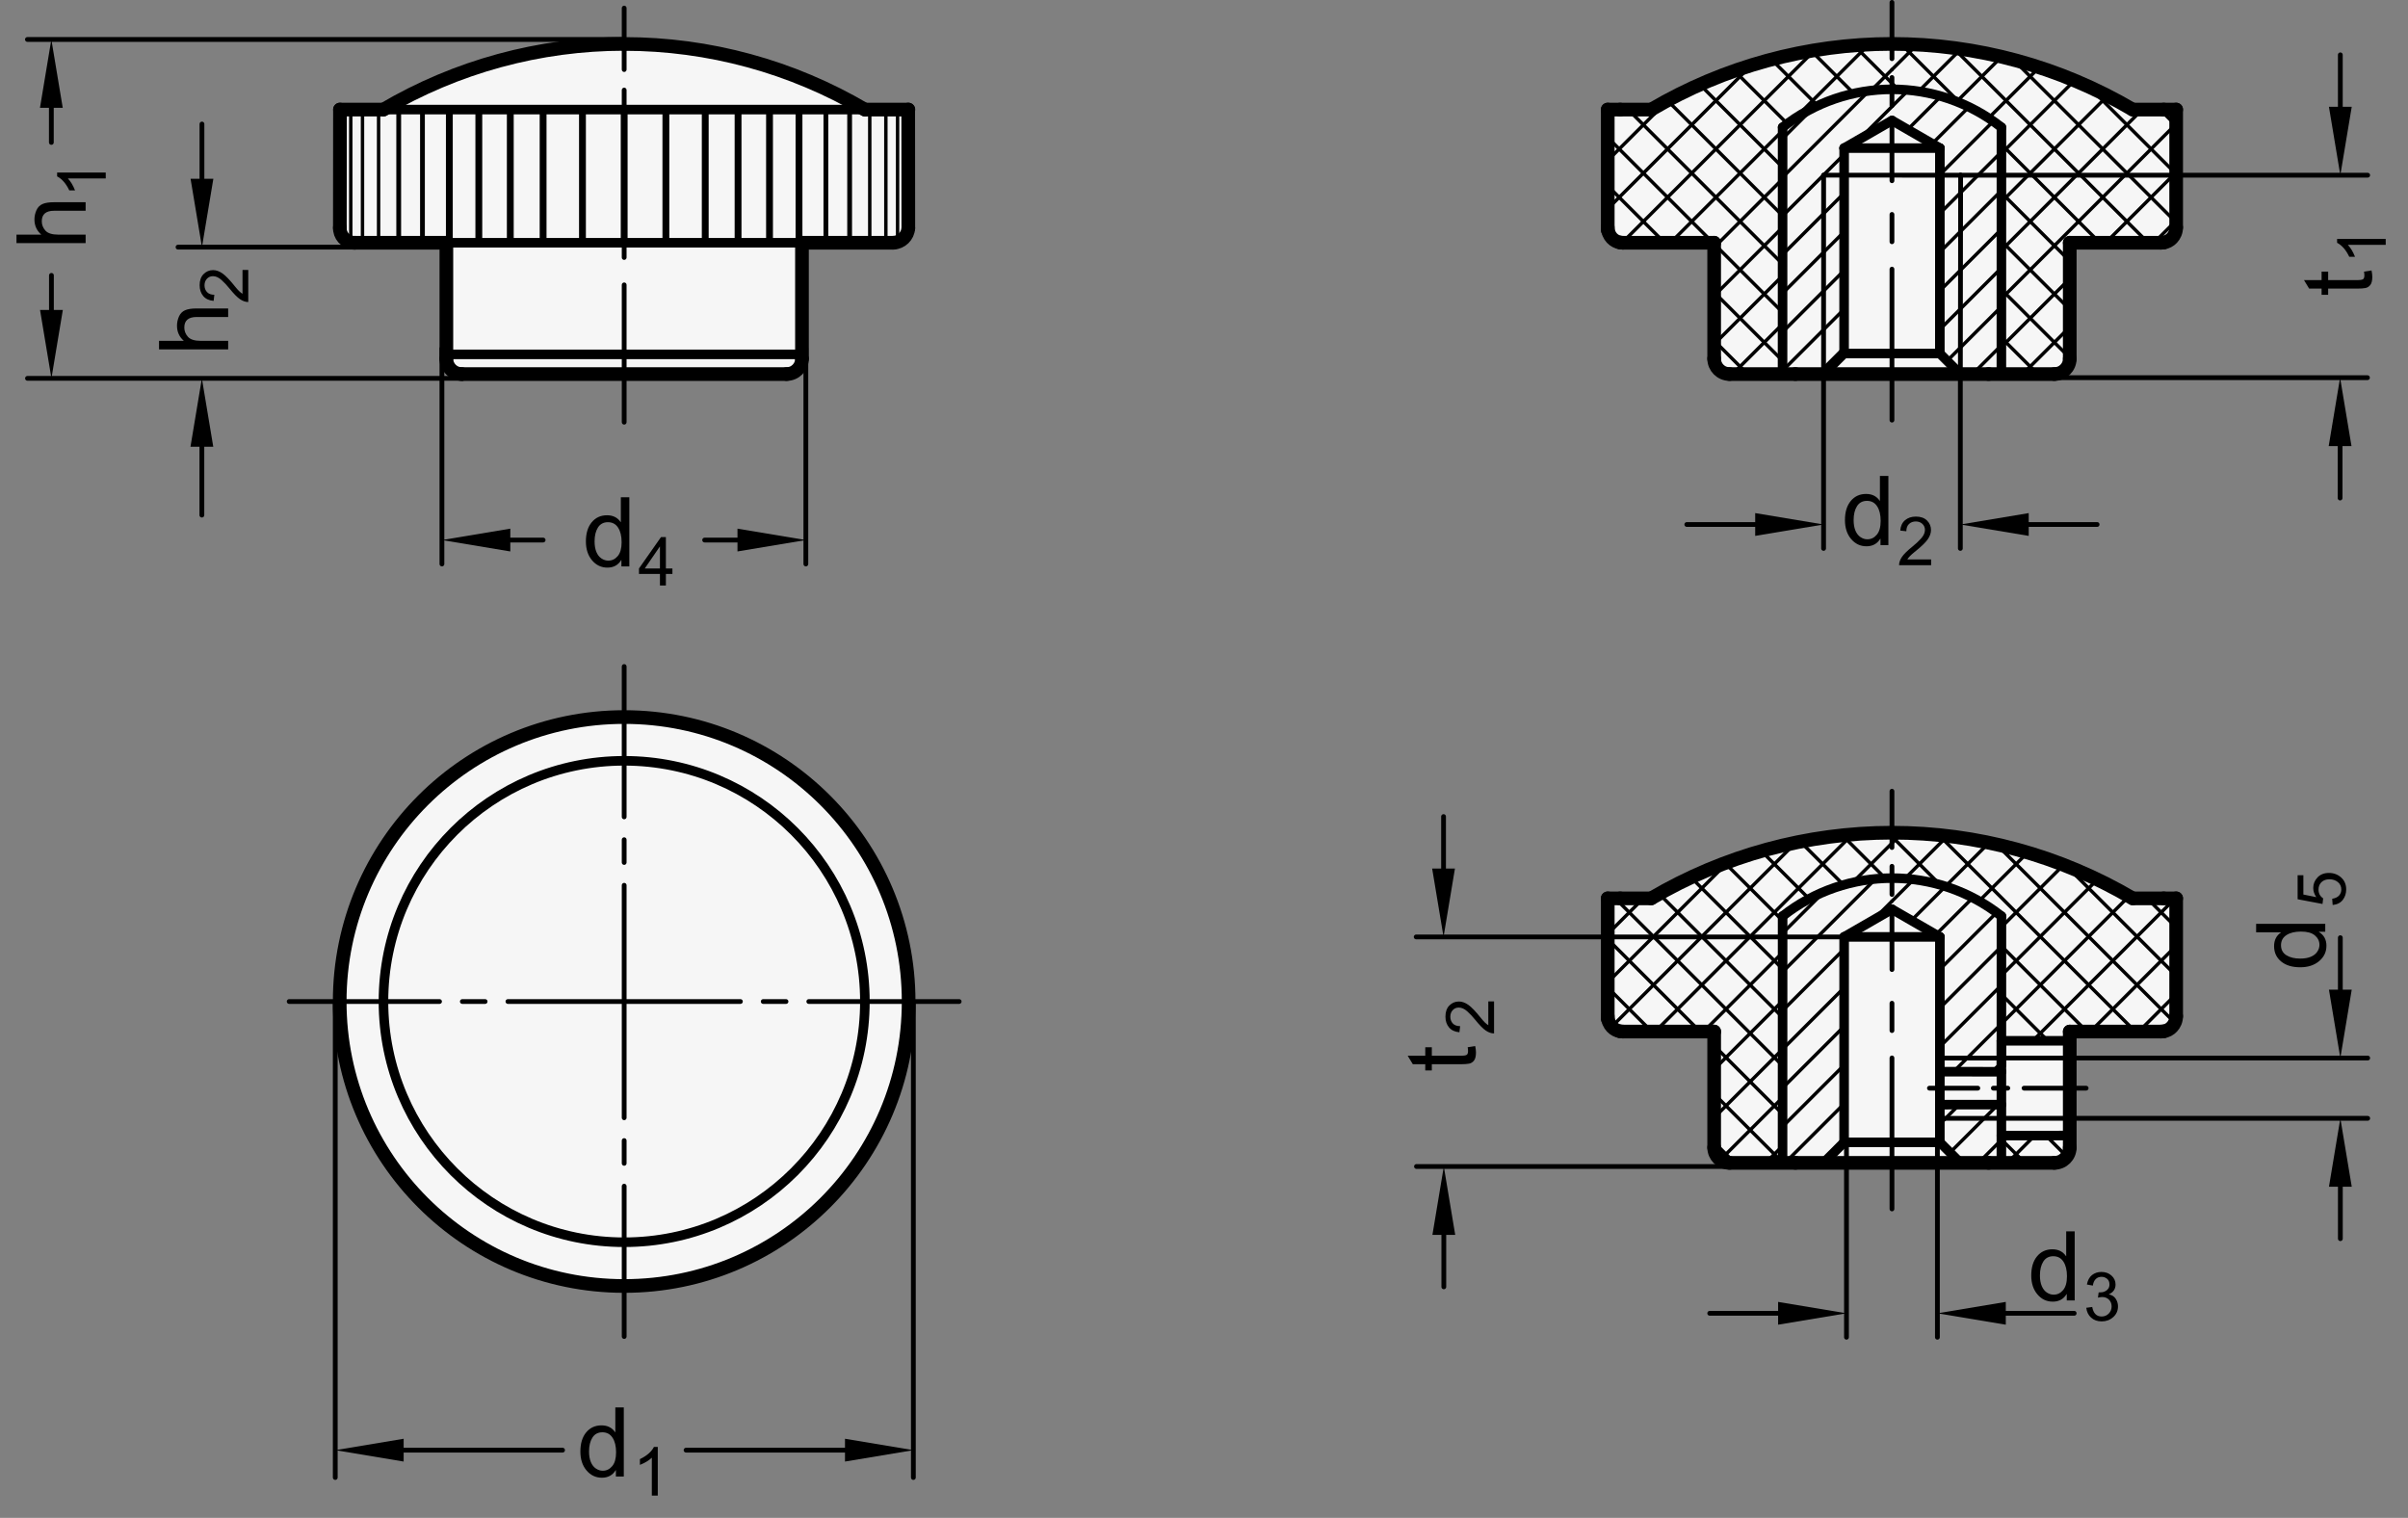 <?xml version="1.0" encoding="utf-8"?>
<!-- Generator: Adobe Illustrator 19.1.0, SVG Export Plug-In . SVG Version: 6.00 Build 0)  -->
<svg version="1.1" xmlns="http://www.w3.org/2000/svg" xmlns:xlink="http://www.w3.org/1999/xlink" x="0px" y="0px"
	 viewBox="0 0 249.543 157.299" enable-background="new 0 0 249.543 157.299" xml:space="preserve">
<rect x="0" y="0" width="249.543" height="157.299" fill="#808080" stroke="none"/>
<g id="MD_x5F_3_x5F_FUELLUNG_x5F_WS">
	<g id="LWPOLYLINE_4_">
		<path fill="#FFFFFF" d="M196.062,86.339c-8.748-0.067-17.346,2.271-24.855,6.758h-4.589v7.481v1.173l-0.009,3.572
			c-0.045,0.826,0.589,1.532,1.415,1.577c0.051,0.003,0.103,0.003,0.154,0h9.463v12.019c0,0.874,0.707,1.584,1.581,1.587l33.682,0
			c0.877,0,1.587-0.711,1.587-1.587v-12.019h9.456c0.834-0.024,1.513-0.678,1.569-1.511l0.007-4.357v-0.535l-0.016-7.401h-4.572
			c-7.516-4.485-16.119-6.821-24.871-6.753C196.059,86.34,196.06,86.339,196.062,86.339z"/>
	</g>
	<g id="LWPOLYLINE_5_">
		<path fill="#FFFFFF" d="M196.062,4.595c-8.748-0.067-17.346,2.271-24.855,6.758h-4.589v7.481v1.173l-0.009,3.572
			c-0.045,0.826,0.589,1.532,1.415,1.577c0.051,0.003,0.103,0.003,0.154,0h9.463v12.019c0,0.874,0.707,1.584,1.581,1.587l33.682,0
			c0.877,0,1.587-0.711,1.587-1.587V25.156h9.456c0.834-0.024,1.513-0.678,1.569-1.511l0.007-4.357v-0.536l-0.016-7.401l-4.572,0
			c-7.516-4.485-16.119-6.821-24.871-6.753C196.059,4.596,196.06,4.595,196.062,4.595z"/>
	</g>
	<g id="LWPOLYLINE_6_">
		<path fill="#FFFFFF" d="M64.681,4.595c-8.748-0.067-17.346,2.271-24.855,6.758h-4.589v7.481v1.173l-0.009,3.572
			c-0.045,0.826,0.589,1.532,1.415,1.577c0.051,0.003,0.103,0.003,0.154,0h9.463v12.019c0,0.874,0.707,1.584,1.581,1.587l33.682,0
			c0.877,0,1.587-0.711,1.587-1.587V25.156h9.456c0.834-0.024,1.513-0.678,1.569-1.511l0.007-4.357v-0.536l-0.016-7.401l-4.572,0
			C82.036,6.867,73.433,4.532,64.681,4.6C64.678,4.596,64.679,4.595,64.681,4.595z"/>
	</g>
	<g id="LINE_274_">
		<line fill="#FFFFFF" x1="64.712" y1="99.537" x2="64.712" y2="99.537"/>
	</g>
	<g id="ARC_21_">
		<path fill="#FFFFFF" d="M64.684,74.308c-16.282,0-29.48,13.199-29.48,29.48s13.199,29.48,29.48,29.48s29.48-13.199,29.48-29.48
			c0-16.281-13.198-29.48-29.479-29.48"/>
	</g>
</g>
<g id="MD_x5F_3_x5F_FUELLUNG_x5F_GR">
	<g id="ARC_12_">
		<path fill="#F6F6F6" d="M64.684,74.308c-16.282,0-29.48,13.199-29.48,29.48s13.199,29.48,29.48,29.48s29.48-13.199,29.48-29.48
			c0-16.281-13.198-29.48-29.479-29.48"/>
	</g>
	<g id="LINE_47_">
		<line fill="#F6F6F6" x1="64.712" y1="99.537" x2="64.712" y2="99.537"/>
	</g>
	<g id="LWPOLYLINE">
		<path fill="#F6F6F6" d="M64.681,4.595c-8.748-0.067-17.346,2.271-24.855,6.758h-4.589v7.481v1.173l-0.009,3.572
			c-0.045,0.826,0.589,1.532,1.415,1.577c0.051,0.003,0.103,0.003,0.154,0h9.463v12.019c0,0.874,0.707,1.584,1.581,1.587l33.682,0
			c0.877,0,1.587-0.711,1.587-1.587V25.156h9.456c0.834-0.024,1.513-0.678,1.569-1.511l0.007-4.357v-0.536l-0.016-7.401l-4.572,0
			C82.036,6.867,73.433,4.532,64.681,4.6C64.678,4.596,64.679,4.595,64.681,4.595z"/>
	</g>
	<g id="LWPOLYLINE_1_">
		<path fill="#F6F6F6" d="M196.062,4.595c-8.748-0.067-17.346,2.271-24.855,6.758h-4.589v7.481v1.173l-0.009,3.572
			c-0.045,0.826,0.589,1.532,1.415,1.577c0.051,0.003,0.103,0.003,0.154,0h9.463v12.019c0,0.874,0.707,1.584,1.581,1.587l33.682,0
			c0.877,0,1.587-0.711,1.587-1.587V25.156h9.456c0.834-0.024,1.513-0.678,1.569-1.511l0.007-4.357v-0.536l-0.016-7.401l-4.572,0
			c-7.516-4.485-16.119-6.821-24.871-6.753C196.059,4.596,196.06,4.595,196.062,4.595z"/>
	</g>
	<g id="LWPOLYLINE_2_">
		<path fill="#F6F6F6" d="M196.062,86.339c-8.748-0.067-17.346,2.271-24.855,6.758h-4.589v7.481v1.173l-0.009,3.572
			c-0.045,0.826,0.589,1.532,1.415,1.577c0.051,0.003,0.103,0.003,0.154,0h9.463v12.019c0,0.874,0.707,1.584,1.581,1.587l33.682,0
			c0.877,0,1.587-0.711,1.587-1.587v-12.019h9.456c0.834-0.024,1.513-0.678,1.569-1.511l0.007-4.357v-0.535l-0.016-7.401h-4.572
			c-7.516-4.485-16.119-6.821-24.871-6.753C196.059,86.34,196.06,86.339,196.062,86.339z"/>
	</g>
</g>
<g id="MD_x5F_1_x5F_100">
	<g id="ARC">
		
			<path fill="none" stroke="#000000" stroke-width="1.417" stroke-linecap="round" stroke-linejoin="round" stroke-miterlimit="10" d="
			M89.631,11.358c-7.559-4.454-16.173-6.803-24.947-6.803"/>
	</g>
	<g id="ARC_1_">
		
			<path fill="none" stroke="#000000" stroke-width="1.417" stroke-linecap="round" stroke-linejoin="round" stroke-miterlimit="10" d="
			M64.684,4.55c-8.774,0-17.388,2.349-24.947,6.803"/>
	</g>
	<g id="ARC_2_">
		
			<path fill="none" stroke="#000000" stroke-width="1.417" stroke-linecap="round" stroke-linejoin="round" stroke-miterlimit="10" d="
			M46.258,37.175c0,0.877,0.711,1.587,1.587,1.587"/>
	</g>
	<g id="ARC_3_">
		
			<path fill="none" stroke="#000000" stroke-width="1.417" stroke-linecap="round" stroke-linejoin="round" stroke-miterlimit="10" d="
			M81.521,38.763c0.877,0,1.587-0.711,1.587-1.587"/>
	</g>
	<g id="SPLINE">
		
			<path fill="none" stroke="#000000" stroke-width="1.417" stroke-linecap="round" stroke-linejoin="round" stroke-miterlimit="10" d="
			M92.577,25.156c0,0-1.879,0-9.468,0"/>
	</g>
	<g id="SPLINE_1_">
		
			<path fill="none" stroke="#000000" stroke-width="1.417" stroke-linecap="round" stroke-linejoin="round" stroke-miterlimit="10" d="
			M46.258,25.156c-5.792,0-9.468,0-9.468,0"/>
	</g>
	<g id="SPLINE_2_">
		
			<path fill="none" stroke="#000000" stroke-width="1.417" stroke-linecap="round" stroke-linejoin="round" stroke-miterlimit="10" d="
			M81.521,38.763c0,0,0,0-2.94,0c-2.94,0-8.305,0-13.898,0s-10.958,0-13.898,0s-2.94,0-2.94,0"/>
	</g>
	<g id="LINE">
		
			<line fill="none" stroke="#000000" stroke-width="1.417" stroke-linecap="round" stroke-linejoin="round" stroke-miterlimit="10" x1="94.119" y1="11.353" x2="94.129" y2="23.646"/>
	</g>
	<g id="LINE_1_">
		
			<line fill="none" stroke="#000000" stroke-width="1.417" stroke-linecap="round" stroke-linejoin="round" stroke-miterlimit="10" x1="35.22" y1="23.629" x2="35.231" y2="11.353"/>
	</g>
	<g id="LINE_3_">
		
			<line fill="none" stroke="#000000" stroke-width="1.417" stroke-linecap="round" stroke-linejoin="round" stroke-miterlimit="10" x1="225.517" y1="11.353" x2="225.517" y2="23.569"/>
	</g>
	<g id="SPLINE_3_">
		
			<path fill="none" stroke="#000000" stroke-width="1.417" stroke-linecap="round" stroke-linejoin="round" stroke-miterlimit="10" d="
			M225.517,23.569c0,0.221-0.045,0.436-0.123,0.624c-0.077,0.188-0.186,0.35-0.309,0.481c-0.246,0.262-0.547,0.406-0.854,0.459"/>
	</g>
	<g id="LINE_4_">
		
			<line fill="none" stroke="#000000" stroke-width="1.417" stroke-linecap="round" stroke-linejoin="round" stroke-miterlimit="10" x1="224.231" y1="11.353" x2="225.517" y2="11.353"/>
	</g>
	<g id="LINE_5_">
		
			<line fill="none" stroke="#000000" stroke-width="1.417" stroke-linecap="round" stroke-linejoin="round" stroke-miterlimit="10" x1="166.613" y1="23.846" x2="166.613" y2="11.353"/>
	</g>
	<g id="SPLINE_4_">
		
			<path fill="none" stroke="#000000" stroke-width="1.417" stroke-linecap="round" stroke-linejoin="round" stroke-miterlimit="10" d="
			M167.899,25.133c-0.154-0.027-0.303-0.076-0.447-0.151c-0.144-0.075-0.283-0.176-0.406-0.307s-0.231-0.29-0.31-0.48
			c-0.078-0.19-0.123-0.405-0.123-0.625"/>
	</g>
	<g id="LINE_6_">
		
			<line fill="none" stroke="#000000" stroke-width="1.417" stroke-linecap="round" stroke-linejoin="round" stroke-miterlimit="10" x1="166.613" y1="11.353" x2="167.899" y2="11.353"/>
	</g>
	<g id="ARC_4_">
		
			<path fill="none" stroke="#000000" stroke-width="1.417" stroke-linecap="round" stroke-linejoin="round" stroke-miterlimit="10" d="
			M223.958,25.156c0.092,0,0.183-0.008,0.273-0.024"/>
	</g>
	<g id="LINE_7_">
		
			<line fill="none" stroke="#000000" stroke-width="1.417" stroke-linecap="round" stroke-linejoin="round" stroke-miterlimit="10" x1="223.958" y1="25.156" x2="214.49" y2="25.156"/>
	</g>
	<g id="LINE_8_">
		
			<line fill="none" stroke="#000000" stroke-width="1.417" stroke-linecap="round" stroke-linejoin="round" stroke-miterlimit="10" x1="214.49" y1="37.175" x2="214.49" y2="25.156"/>
	</g>
	<g id="ARC_5_">
		
			<path fill="none" stroke="#000000" stroke-width="1.417" stroke-linecap="round" stroke-linejoin="round" stroke-miterlimit="10" d="
			M212.903,38.763c0.877,0,1.587-0.711,1.587-1.587"/>
	</g>
	<g id="LINE_9_">
		
			<line fill="none" stroke="#000000" stroke-width="1.417" stroke-linecap="round" stroke-linejoin="round" stroke-miterlimit="10" x1="212.903" y1="38.763" x2="206.075" y2="38.763"/>
	</g>
	<g id="LINE_10_">
		
			<line fill="none" stroke="#000000" stroke-width="1.417" stroke-linecap="round" stroke-linejoin="round" stroke-miterlimit="10" x1="186.055" y1="38.763" x2="179.227" y2="38.763"/>
	</g>
	<g id="ARC_6_">
		
			<path fill="none" stroke="#000000" stroke-width="1.417" stroke-linecap="round" stroke-linejoin="round" stroke-miterlimit="10" d="
			M177.64,37.175c0,0.877,0.711,1.587,1.587,1.587"/>
	</g>
	<g id="LINE_11_">
		
			<line fill="none" stroke="#000000" stroke-width="1.417" stroke-linecap="round" stroke-linejoin="round" stroke-miterlimit="10" x1="177.64" y1="25.156" x2="177.64" y2="37.175"/>
	</g>
	<g id="LINE_12_">
		
			<line fill="none" stroke="#000000" stroke-width="1.417" stroke-linecap="round" stroke-linejoin="round" stroke-miterlimit="10" x1="177.64" y1="25.156" x2="168.172" y2="25.156"/>
	</g>
	<g id="ARC_7_">
		
			<path fill="none" stroke="#000000" stroke-width="1.417" stroke-linecap="round" stroke-linejoin="round" stroke-miterlimit="10" d="
			M167.899,25.133c0.09,0.016,0.182,0.024,0.273,0.024"/>
	</g>
	<g id="ARC_8_">
		
			<path fill="none" stroke="#000000" stroke-width="1.417" stroke-linecap="round" stroke-linejoin="round" stroke-miterlimit="10" d="
			M221.012,11.353c-7.559-4.454-16.173-6.803-24.947-6.803"/>
	</g>
	<g id="ARC_9_">
		
			<path fill="none" stroke="#000000" stroke-width="1.417" stroke-linecap="round" stroke-linejoin="round" stroke-miterlimit="10" d="
			M196.065,4.55c-8.774,0-17.388,2.349-24.947,6.803"/>
	</g>
	<g id="LINE_13_">
		
			<line fill="none" stroke="#000000" stroke-width="1.417" stroke-linecap="round" stroke-linejoin="round" stroke-miterlimit="10" x1="171.118" y1="11.353" x2="167.899" y2="11.353"/>
	</g>
	<g id="LINE_14_">
		
			<line fill="none" stroke="#000000" stroke-width="1.417" stroke-linecap="round" stroke-linejoin="round" stroke-miterlimit="10" x1="224.231" y1="11.353" x2="221.012" y2="11.353"/>
	</g>
	<g id="ARC_10_">
		
			<path fill="none" stroke="#000000" stroke-width="1.417" stroke-linecap="round" stroke-linejoin="round" stroke-miterlimit="10" d="
			M35.222,23.579c-0.045,0.826,0.589,1.532,1.415,1.577c0.051,0.003,0.103,0.003,0.154,0"/>
	</g>
	<g id="ARC_11_">
		
			<path fill="none" stroke="#000000" stroke-width="1.417" stroke-linecap="round" stroke-linejoin="round" stroke-miterlimit="10" d="
			M92.577,25.156c0.828-0.033,1.497-0.684,1.552-1.511"/>
	</g>
	<g id="SPLINE_5_">
		
			<path fill="none" stroke="#000000" stroke-width="1.417" stroke-linecap="round" stroke-linejoin="round" stroke-miterlimit="10" d="
			M94.136,11.353c0,0-1.169,0-4.505,0"/>
	</g>
	<g id="SPLINE_6_">
		
			<path fill="none" stroke="#000000" stroke-width="1.417" stroke-linecap="round" stroke-linejoin="round" stroke-miterlimit="10" d="
			M39.737,11.353c0,0-0.945,0-4.505,0"/>
	</g>
	<g id="CIRCLE">
		
			<path fill="none" stroke="#000000" stroke-width="1.417" stroke-linecap="round" stroke-linejoin="round" stroke-miterlimit="10" d="
			M35.203,103.789c0-16.282,13.199-29.48,29.48-29.48s29.48,13.199,29.48,29.48s-13.199,29.48-29.48,29.48
			S35.203,120.07,35.203,103.789L35.203,103.789z"/>
	</g>
	<g id="LINE_96_">
		
			<line fill="none" stroke="#000000" stroke-width="1.417" stroke-linecap="round" stroke-linejoin="round" stroke-miterlimit="10" x1="46.258" y1="25.156" x2="46.258" y2="37.175"/>
	</g>
	<g id="LINE_97_">
		
			<line fill="none" stroke="#000000" stroke-width="1.417" stroke-linecap="round" stroke-linejoin="round" stroke-miterlimit="10" x1="83.109" y1="37.175" x2="83.109" y2="25.156"/>
	</g>
	<g id="LINE_98_">
		
			<line fill="none" stroke="#000000" stroke-width="1.417" stroke-linecap="round" stroke-linejoin="round" stroke-miterlimit="10" x1="186.055" y1="38.763" x2="206.076" y2="38.763"/>
	</g>
	<g id="LINE_141_">
		
			<line fill="none" stroke="#000000" stroke-width="1.417" stroke-linecap="round" stroke-linejoin="round" stroke-miterlimit="10" x1="225.517" y1="93.097" x2="225.517" y2="105.313"/>
	</g>
	<g id="SPLINE_7_">
		
			<path fill="none" stroke="#000000" stroke-width="1.417" stroke-linecap="round" stroke-linejoin="round" stroke-miterlimit="10" d="
			M225.517,105.313c0,0.221-0.045,0.436-0.123,0.624c-0.077,0.188-0.186,0.35-0.309,0.481c-0.246,0.262-0.547,0.406-0.854,0.459"/>
	</g>
	<g id="LINE_142_">
		
			<line fill="none" stroke="#000000" stroke-width="1.417" stroke-linecap="round" stroke-linejoin="round" stroke-miterlimit="10" x1="224.231" y1="93.097" x2="225.517" y2="93.097"/>
	</g>
	<g id="LINE_143_">
		
			<line fill="none" stroke="#000000" stroke-width="1.417" stroke-linecap="round" stroke-linejoin="round" stroke-miterlimit="10" x1="166.613" y1="105.59" x2="166.613" y2="93.097"/>
	</g>
	<g id="SPLINE_8_">
		
			<path fill="none" stroke="#000000" stroke-width="1.417" stroke-linecap="round" stroke-linejoin="round" stroke-miterlimit="10" d="
			M167.899,106.877c-0.154-0.027-0.303-0.076-0.447-0.151c-0.144-0.075-0.283-0.176-0.406-0.307c-0.123-0.13-0.231-0.29-0.31-0.48
			c-0.078-0.19-0.123-0.405-0.123-0.625"/>
	</g>
	<g id="LINE_144_">
		
			<line fill="none" stroke="#000000" stroke-width="1.417" stroke-linecap="round" stroke-linejoin="round" stroke-miterlimit="10" x1="166.613" y1="93.097" x2="167.899" y2="93.097"/>
	</g>
	<g id="ARC_14_">
		
			<path fill="none" stroke="#000000" stroke-width="1.417" stroke-linecap="round" stroke-linejoin="round" stroke-miterlimit="10" d="
			M223.958,106.901c0.092,0,0.183-0.008,0.273-0.024"/>
	</g>
	<g id="LINE_145_">
		
			<line fill="none" stroke="#000000" stroke-width="1.417" stroke-linecap="round" stroke-linejoin="round" stroke-miterlimit="10" x1="223.958" y1="106.901" x2="214.49" y2="106.901"/>
	</g>
	<g id="LINE_146_">
		
			<line fill="none" stroke="#000000" stroke-width="1.417" stroke-linecap="round" stroke-linejoin="round" stroke-miterlimit="10" x1="214.49" y1="118.92" x2="214.49" y2="106.901"/>
	</g>
	<g id="ARC_15_">
		
			<path fill="none" stroke="#000000" stroke-width="1.417" stroke-linecap="round" stroke-linejoin="round" stroke-miterlimit="10" d="
			M212.903,120.507c0.877,0,1.587-0.711,1.587-1.587"/>
	</g>
	<g id="LINE_147_">
		
			<line fill="none" stroke="#000000" stroke-width="1.417" stroke-linecap="round" stroke-linejoin="round" stroke-miterlimit="10" x1="212.903" y1="120.507" x2="206.075" y2="120.507"/>
	</g>
	<g id="LINE_148_">
		
			<line fill="none" stroke="#000000" stroke-width="1.417" stroke-linecap="round" stroke-linejoin="round" stroke-miterlimit="10" x1="186.055" y1="120.507" x2="179.227" y2="120.507"/>
	</g>
	<g id="ARC_16_">
		
			<path fill="none" stroke="#000000" stroke-width="1.417" stroke-linecap="round" stroke-linejoin="round" stroke-miterlimit="10" d="
			M177.64,118.92c0,0.877,0.711,1.587,1.587,1.587"/>
	</g>
	<g id="LINE_149_">
		
			<line fill="none" stroke="#000000" stroke-width="1.417" stroke-linecap="round" stroke-linejoin="round" stroke-miterlimit="10" x1="177.64" y1="106.901" x2="177.64" y2="118.92"/>
	</g>
	<g id="LINE_150_">
		
			<line fill="none" stroke="#000000" stroke-width="1.417" stroke-linecap="round" stroke-linejoin="round" stroke-miterlimit="10" x1="177.64" y1="106.901" x2="168.172" y2="106.901"/>
	</g>
	<g id="ARC_17_">
		
			<path fill="none" stroke="#000000" stroke-width="1.417" stroke-linecap="round" stroke-linejoin="round" stroke-miterlimit="10" d="
			M167.899,106.877c0.09,0.016,0.182,0.024,0.273,0.024"/>
	</g>
	<g id="ARC_18_">
		
			<path fill="none" stroke="#000000" stroke-width="1.417" stroke-linecap="round" stroke-linejoin="round" stroke-miterlimit="10" d="
			M221.012,93.097c-7.559-4.454-16.173-6.803-24.947-6.803"/>
	</g>
	<g id="ARC_19_">
		
			<path fill="none" stroke="#000000" stroke-width="1.417" stroke-linecap="round" stroke-linejoin="round" stroke-miterlimit="10" d="
			M196.065,86.294c-8.774,0-17.388,2.349-24.947,6.803"/>
	</g>
	<g id="LINE_151_">
		
			<line fill="none" stroke="#000000" stroke-width="1.417" stroke-linecap="round" stroke-linejoin="round" stroke-miterlimit="10" x1="171.118" y1="93.097" x2="167.899" y2="93.097"/>
	</g>
	<g id="LINE_152_">
		
			<line fill="none" stroke="#000000" stroke-width="1.417" stroke-linecap="round" stroke-linejoin="round" stroke-miterlimit="10" x1="224.231" y1="93.097" x2="221.012" y2="93.097"/>
	</g>
	<g id="LINE_154_">
		
			<line fill="none" stroke="#000000" stroke-width="1.417" stroke-linecap="round" stroke-linejoin="round" stroke-miterlimit="10" x1="186.055" y1="120.507" x2="206.076" y2="120.507"/>
	</g>
</g>
<g id="MD_x5F_1_x5F_070">
	<g id="LINE_2_">
		
			<line fill="none" stroke="#000000" stroke-width="0.992" stroke-linecap="round" stroke-linejoin="round" stroke-miterlimit="10" x1="83.109" y1="36.722" x2="46.258" y2="36.722"/>
	</g>
	<g id="LINE_15_">
		
			<line fill="none" stroke="#000000" stroke-width="0.992" stroke-linecap="round" stroke-linejoin="round" stroke-miterlimit="10" x1="46.258" y1="25.156" x2="83.109" y2="25.156"/>
	</g>
	<g id="LINE_16_">
		
			<line fill="none" stroke="#000000" stroke-width="0.992" stroke-linecap="round" stroke-linejoin="round" stroke-miterlimit="10" x1="89.631" y1="11.353" x2="39.737" y2="11.353"/>
	</g>
	<g id="CIRCLE_1_">
		
			<path fill="none" stroke="#000000" stroke-width="0.992" stroke-linecap="round" stroke-linejoin="round" stroke-miterlimit="10" d="
			M39.739,103.789c0-13.777,11.168-24.945,24.945-24.945s24.945,11.168,24.945,24.945s-11.168,24.945-24.945,24.945
			S39.739,117.565,39.739,103.789L39.739,103.789z"/>
	</g>
	<g id="LINE_104_">
		
			<line fill="none" stroke="#000000" stroke-width="0.992" stroke-linecap="round" stroke-linejoin="round" stroke-miterlimit="10" x1="184.733" y1="13.195" x2="184.727" y2="38.763"/>
	</g>
	<g id="LINE_105_">
		
			<line fill="none" stroke="#000000" stroke-width="0.992" stroke-linecap="round" stroke-linejoin="round" stroke-miterlimit="10" x1="207.41" y1="13.195" x2="207.404" y2="38.763"/>
	</g>
	<g id="LINE_107_">
		
			<line fill="none" stroke="#000000" stroke-width="0.992" stroke-linecap="round" stroke-linejoin="round" stroke-miterlimit="10" x1="196.071" y1="12.487" x2="201.031" y2="15.35"/>
	</g>
	<g id="LINE_108_">
		
			<line fill="none" stroke="#000000" stroke-width="0.992" stroke-linecap="round" stroke-linejoin="round" stroke-miterlimit="10" x1="201.031" y1="15.35" x2="201.027" y2="36.637"/>
	</g>
	<g id="LINE_110_">
		
			<line fill="none" stroke="#000000" stroke-width="0.992" stroke-linecap="round" stroke-linejoin="round" stroke-miterlimit="10" x1="196.066" y1="36.634" x2="201.027" y2="36.637"/>
	</g>
	<g id="LINE_111_">
		
			<line fill="none" stroke="#000000" stroke-width="0.992" stroke-linecap="round" stroke-linejoin="round" stroke-miterlimit="10" x1="201.027" y1="36.637" x2="203.153" y2="38.763"/>
	</g>
	<g id="LINE_112_">
		
			<line fill="none" stroke="#000000" stroke-width="0.992" stroke-linecap="round" stroke-linejoin="round" stroke-miterlimit="10" x1="191.105" y1="36.634" x2="188.978" y2="38.759"/>
	</g>
	<g id="LINE_113_">
		
			<line fill="none" stroke="#000000" stroke-width="0.992" stroke-linecap="round" stroke-linejoin="round" stroke-miterlimit="10" x1="196.066" y1="36.634" x2="191.105" y2="36.634"/>
	</g>
	<g id="LINE_114_">
		
			<line fill="none" stroke="#000000" stroke-width="0.992" stroke-linecap="round" stroke-linejoin="round" stroke-miterlimit="10" x1="191.11" y1="15.348" x2="191.105" y2="36.634"/>
	</g>
	<g id="LINE_115_">
		
			<line fill="none" stroke="#000000" stroke-width="0.992" stroke-linecap="round" stroke-linejoin="round" stroke-miterlimit="10" x1="196.071" y1="12.487" x2="191.11" y2="15.348"/>
	</g>
	<g id="LINE_136_">
		
			<line fill="none" stroke="#000000" stroke-width="0.992" stroke-linecap="round" stroke-linejoin="round" stroke-miterlimit="10" x1="191.11" y1="15.348" x2="201.031" y2="15.35"/>
	</g>
	<g id="ARC_13_">
		
			<path fill="none" stroke="#000000" stroke-width="0.992" stroke-linecap="round" stroke-linejoin="round" stroke-miterlimit="10" d="
			M207.41,13.195c-6.647-5.252-16.03-5.252-22.677,0"/>
	</g>
	<g id="LINE_160_">
		
			<line fill="none" stroke="#000000" stroke-width="0.992" stroke-linecap="round" stroke-linejoin="round" stroke-miterlimit="10" x1="184.733" y1="94.94" x2="184.727" y2="120.507"/>
	</g>
	<g id="LINE_161_">
		
			<line fill="none" stroke="#000000" stroke-width="0.992" stroke-linecap="round" stroke-linejoin="round" stroke-miterlimit="10" x1="207.41" y1="94.94" x2="207.404" y2="120.507"/>
	</g>
	<g id="LINE_162_">
		
			<line fill="none" stroke="#000000" stroke-width="0.992" stroke-linecap="round" stroke-linejoin="round" stroke-miterlimit="10" x1="196.071" y1="94.231" x2="201.031" y2="97.095"/>
	</g>
	<g id="LINE_163_">
		
			<line fill="none" stroke="#000000" stroke-width="0.992" stroke-linecap="round" stroke-linejoin="round" stroke-miterlimit="10" x1="201.031" y1="97.095" x2="201.027" y2="118.381"/>
	</g>
	<g id="LINE_164_">
		
			<line fill="none" stroke="#000000" stroke-width="0.992" stroke-linecap="round" stroke-linejoin="round" stroke-miterlimit="10" x1="196.066" y1="118.379" x2="201.027" y2="118.381"/>
	</g>
	<g id="LINE_165_">
		
			<line fill="none" stroke="#000000" stroke-width="0.992" stroke-linecap="round" stroke-linejoin="round" stroke-miterlimit="10" x1="201.027" y1="118.381" x2="203.153" y2="120.507"/>
	</g>
	<g id="LINE_166_">
		
			<line fill="none" stroke="#000000" stroke-width="0.992" stroke-linecap="round" stroke-linejoin="round" stroke-miterlimit="10" x1="191.105" y1="118.379" x2="188.975" y2="120.507"/>
	</g>
	<g id="LINE_167_">
		
			<line fill="none" stroke="#000000" stroke-width="0.992" stroke-linecap="round" stroke-linejoin="round" stroke-miterlimit="10" x1="196.066" y1="118.379" x2="191.105" y2="118.379"/>
	</g>
	<g id="LINE_168_">
		
			<line fill="none" stroke="#000000" stroke-width="0.992" stroke-linecap="round" stroke-linejoin="round" stroke-miterlimit="10" x1="191.11" y1="97.093" x2="191.105" y2="118.379"/>
	</g>
	<g id="LINE_169_">
		
			<line fill="none" stroke="#000000" stroke-width="0.992" stroke-linecap="round" stroke-linejoin="round" stroke-miterlimit="10" x1="196.071" y1="94.231" x2="191.11" y2="97.093"/>
	</g>
	<g id="LINE_171_">
		
			<line fill="none" stroke="#000000" stroke-width="0.992" stroke-linecap="round" stroke-linejoin="round" stroke-miterlimit="10" x1="191.11" y1="97.093" x2="201.031" y2="97.095"/>
	</g>
	<g id="ARC_20_">
		
			<path fill="none" stroke="#000000" stroke-width="0.992" stroke-linecap="round" stroke-linejoin="round" stroke-miterlimit="10" d="
			M207.41,94.94c-6.647-5.252-16.03-5.252-22.677,0"/>
	</g>
	<g id="LINE_176_">
		
			<line fill="none" stroke="#000000" stroke-width="0.992" stroke-linecap="round" stroke-linejoin="round" stroke-miterlimit="10" x1="214.49" y1="107.861" x2="207.407" y2="107.86"/>
	</g>
	<g id="LINE_177_">
		
			<line fill="none" stroke="#000000" stroke-width="0.992" stroke-linecap="round" stroke-linejoin="round" stroke-miterlimit="10" x1="207.407" y1="107.86" x2="207.406" y2="110.355"/>
	</g>
	<g id="LINE_182_">
		
			<line fill="none" stroke="#000000" stroke-width="0.992" stroke-linecap="round" stroke-linejoin="round" stroke-miterlimit="10" x1="207.406" y1="111.064" x2="201.028" y2="111.062"/>
	</g>
	<g id="LINE_183_">
		
			<line fill="none" stroke="#000000" stroke-width="0.992" stroke-linecap="round" stroke-linejoin="round" stroke-miterlimit="10" x1="214.49" y1="117.678" x2="207.407" y2="117.679"/>
	</g>
	<g id="LINE_185_">
		
			<line fill="none" stroke="#000000" stroke-width="0.992" stroke-linecap="round" stroke-linejoin="round" stroke-miterlimit="10" x1="207.405" y1="114.475" x2="201.027" y2="114.477"/>
	</g>
</g>
<g id="MD_x5F_2_x5F_BEMASSUNG">
	<g id="LINE_17_">
		
			<line stroke="#000000" stroke-width="0.496" stroke-linecap="round" stroke-linejoin="round" stroke-miterlimit="10" x1="34.743" y1="103.789" x2="34.743" y2="153.115"/>
	</g>
	<g id="LINE_18_">
		
			<line stroke="#000000" stroke-width="0.496" stroke-linecap="round" stroke-linejoin="round" stroke-miterlimit="10" x1="94.653" y1="103.789" x2="94.653" y2="153.115"/>
	</g>
	<g id="LINE_19_">
		
			<line stroke="#000000" stroke-width="0.496" stroke-linecap="round" stroke-linejoin="round" stroke-miterlimit="10" x1="41.83" y1="150.281" x2="58.299" y2="150.281"/>
	</g>
	<g id="LINE_20_">
		
			<line stroke="#000000" stroke-width="0.496" stroke-linecap="round" stroke-linejoin="round" stroke-miterlimit="10" x1="87.567" y1="150.281" x2="71.097" y2="150.281"/>
	</g>
	<g id="SOLID">
		<polygon points="41.83,151.462 34.743,150.281 41.83,149.1 		"/>
	</g>
	<g id="SOLID_1_">
		<polygon points="87.567,151.462 94.653,150.281 87.567,149.1 		"/>
	</g>
	<g id="TEXT">
		<g>
			<path d="M64.646,153.015h-0.821v-0.66h-0.02c-0.316,0.521-0.793,0.782-1.432,0.782c-0.635,0-1.166-0.252-1.591-0.755
				c-0.425-0.504-0.638-1.156-0.638-1.957c0-0.838,0.2-1.499,0.601-1.984s0.93-0.729,1.588-0.729c0.619,0,1.09,0.236,1.413,0.709
				h0.02v-2.571h0.879V153.015z M62.466,152.413c0.384,0,0.71-0.157,0.978-0.474s0.401-0.795,0.401-1.437
				c0-0.633-0.122-1.136-0.367-1.511c-0.244-0.374-0.595-0.562-1.051-0.562s-0.801,0.183-1.034,0.55
				c-0.233,0.366-0.35,0.848-0.35,1.444c0,0.43,0.063,0.794,0.188,1.092s0.3,0.522,0.525,0.672
				C61.982,152.339,62.219,152.413,62.466,152.413z"/>
		</g>
	</g>
	<g id="TEXT_1_">
		<g>
			<path d="M68.166,154.989H67.55v-3.924c-0.308,0.292-0.72,0.539-1.235,0.742v-0.596c0.709-0.34,1.193-0.76,1.451-1.262h0.4
				V154.989z"/>
		</g>
	</g>
	<g id="LINE_33_">
		
			<line stroke="#000000" stroke-width="0.496" stroke-linecap="round" stroke-linejoin="round" stroke-miterlimit="10" x1="64.684" y1="4.089" x2="2.841" y2="4.089"/>
	</g>
	<g id="LINE_34_">
		
			<line stroke="#000000" stroke-width="0.496" stroke-linecap="round" stroke-linejoin="round" stroke-miterlimit="10" x1="47.952" y1="39.209" x2="2.849" y2="39.209"/>
	</g>
	<g id="LINE_35_">
		
			<line stroke="#000000" stroke-width="0.496" stroke-linecap="round" stroke-linejoin="round" stroke-miterlimit="10" x1="5.322" y1="11.176" x2="5.322" y2="14.76"/>
	</g>
	<g id="LINE_36_">
		
			<line stroke="#000000" stroke-width="0.496" stroke-linecap="round" stroke-linejoin="round" stroke-miterlimit="10" x1="5.33" y1="32.123" x2="5.33" y2="28.538"/>
	</g>
	<g id="SOLID_2_">
		<polygon points="4.141,11.176 5.322,4.089 6.503,11.176 		"/>
	</g>
	<g id="SOLID_3_">
		<polygon points="4.149,32.123 5.33,39.209 6.511,32.123 		"/>
	</g>
	<g id="LINE_37_">
		
			<line stroke="#000000" stroke-width="0.496" stroke-linecap="round" stroke-linejoin="round" stroke-miterlimit="10" x1="36.791" y1="25.61" x2="18.449" y2="25.61"/>
	</g>
	<g id="LINE_38_">
		
			<line stroke="#000000" stroke-width="0.496" stroke-linecap="round" stroke-linejoin="round" stroke-miterlimit="10" x1="20.929" y1="18.523" x2="20.929" y2="12.854"/>
	</g>
	<g id="LINE_39_">
		
			<line stroke="#000000" stroke-width="0.496" stroke-linecap="round" stroke-linejoin="round" stroke-miterlimit="10" x1="20.92" y1="46.296" x2="20.92" y2="53.382"/>
	</g>
	<g id="SOLID_4_">
		<polygon points="19.748,18.523 20.929,25.61 22.111,18.523 		"/>
	</g>
	<g id="SOLID_5_">
		<polygon points="19.739,46.296 20.92,39.209 22.101,46.296 		"/>
	</g>
	<g id="LINE_40_">
		
			<line stroke="#000000" stroke-width="0.496" stroke-linecap="round" stroke-linejoin="round" stroke-miterlimit="10" x1="45.797" y1="36.123" x2="45.797" y2="58.446"/>
	</g>
	<g id="LINE_41_">
		
			<line stroke="#000000" stroke-width="0.496" stroke-linecap="round" stroke-linejoin="round" stroke-miterlimit="10" x1="83.512" y1="36.123" x2="83.512" y2="58.446"/>
	</g>
	<g id="LINE_42_">
		
			<line stroke="#000000" stroke-width="0.496" stroke-linecap="round" stroke-linejoin="round" stroke-miterlimit="10" x1="52.884" y1="55.966" x2="56.285" y2="55.966"/>
	</g>
	<g id="LINE_43_">
		
			<line stroke="#000000" stroke-width="0.496" stroke-linecap="round" stroke-linejoin="round" stroke-miterlimit="10" x1="76.426" y1="55.966" x2="73.024" y2="55.966"/>
	</g>
	<g id="SOLID_6_">
		<polygon points="52.884,57.147 45.797,55.966 52.884,54.785 		"/>
	</g>
	<g id="SOLID_7_">
		<polygon points="76.426,57.147 83.512,55.966 76.426,54.785 		"/>
	</g>
	<g id="TEXT_2_">
		<g>
			<path d="M8.873,20.958v0.884H5.599c-0.424,0-0.741,0.091-0.953,0.274s-0.317,0.455-0.317,0.816c0,0.359,0.124,0.679,0.374,0.96
				c0.249,0.282,0.694,0.423,1.336,0.423h2.835v0.88H1.708v-0.88h2.571c-0.473-0.417-0.709-0.938-0.709-1.564
				c0-0.335,0.068-0.656,0.205-0.963c0.137-0.306,0.347-0.521,0.631-0.645c0.283-0.124,0.678-0.186,1.183-0.186H8.873z"/>
		</g>
	</g>
	<g id="TEXT_3_">
		<g>
			<path d="M10.958,17.879v0.616H7.035c0.292,0.308,0.539,0.72,0.742,1.235H7.181c-0.34-0.709-0.76-1.193-1.262-1.451v-0.4H10.958z"
				/>
		</g>
	</g>
	<g id="TEXT_4_">
		<g>
			<path d="M23.645,31.967v0.884H20.37c-0.424,0-0.741,0.091-0.953,0.274S19.1,33.58,19.1,33.941c0,0.359,0.124,0.679,0.374,0.96
				c0.249,0.282,0.694,0.423,1.336,0.423h2.835v0.88h-7.165v-0.88h2.571c-0.473-0.417-0.709-0.938-0.709-1.564
				c0-0.335,0.068-0.656,0.205-0.963c0.137-0.306,0.347-0.521,0.631-0.645c0.283-0.124,0.678-0.186,1.183-0.186H23.645z"/>
		</g>
	</g>
	<g id="TEXT_5_">
		<g>
			<path d="M25.727,27.978V31.3c-0.283,0-0.569-0.099-0.858-0.296c-0.29-0.197-0.652-0.566-1.088-1.107
				c-0.265-0.331-0.543-0.626-0.833-0.886c-0.291-0.26-0.584-0.39-0.878-0.39c-0.253,0-0.462,0.09-0.628,0.269
				c-0.165,0.179-0.248,0.406-0.248,0.679c0,0.276,0.085,0.508,0.255,0.695s0.424,0.282,0.762,0.284l-0.072,0.633
				c-0.47-0.039-0.829-0.206-1.077-0.501c-0.249-0.295-0.373-0.67-0.373-1.124c0-0.493,0.136-0.876,0.408-1.151
				c0.272-0.275,0.602-0.413,0.987-0.413c0.321,0,0.647,0.116,0.977,0.347c0.33,0.232,0.771,0.693,1.322,1.384
				c0.29,0.362,0.54,0.603,0.749,0.722v-2.467H25.727z"/>
		</g>
	</g>
	<g id="TEXT_6_">
		<g>
			<path d="M65.219,58.7h-0.821v-0.66h-0.02c-0.316,0.521-0.793,0.782-1.432,0.782c-0.635,0-1.166-0.252-1.591-0.755
				c-0.425-0.504-0.638-1.156-0.638-1.957c0-0.838,0.2-1.499,0.601-1.984s0.93-0.729,1.588-0.729c0.619,0,1.09,0.236,1.413,0.709
				h0.02v-2.571h0.879V58.7z M63.04,58.099c0.384,0,0.71-0.157,0.978-0.474s0.401-0.795,0.401-1.437
				c0-0.633-0.122-1.136-0.367-1.511c-0.244-0.374-0.595-0.562-1.051-0.562s-0.801,0.183-1.034,0.55
				c-0.233,0.366-0.35,0.848-0.35,1.444c0,0.43,0.063,0.794,0.188,1.092s0.3,0.522,0.525,0.672
				C62.556,58.024,62.792,58.099,63.04,58.099z"/>
		</g>
	</g>
	<g id="TEXT_7_">
		<g>
			<path d="M69.683,59.477h-0.677v1.197H68.39v-1.197h-2.172v-0.568l2.282-3.25h0.506v3.25h0.677V59.477z M68.39,58.909v-2.265
				h-0.014l-1.557,2.265H68.39z"/>
		</g>
	</g>
	<g id="LINE_99_">
		
			<line stroke="#000000" stroke-width="0.496" stroke-linecap="round" stroke-linejoin="round" stroke-miterlimit="10" x1="188.978" y1="38.763" x2="188.978" y2="56.833"/>
	</g>
	<g id="LINE_100_">
		
			<line stroke="#000000" stroke-width="0.496" stroke-linecap="round" stroke-linejoin="round" stroke-miterlimit="10" x1="203.152" y1="38.763" x2="203.152" y2="56.833"/>
	</g>
	<g id="LINE_101_">
		
			<line stroke="#000000" stroke-width="0.496" stroke-linecap="round" stroke-linejoin="round" stroke-miterlimit="10" x1="181.892" y1="54.353" x2="174.805" y2="54.353"/>
	</g>
	<g id="LINE_102_">
		
			<line stroke="#000000" stroke-width="0.496" stroke-linecap="round" stroke-linejoin="round" stroke-miterlimit="10" x1="210.238" y1="54.353" x2="217.325" y2="54.353"/>
	</g>
	<g id="SOLID_8_">
		<polygon points="181.892,53.172 188.978,54.353 181.892,55.534 		"/>
	</g>
	<g id="SOLID_9_">
		<polygon points="210.238,53.172 203.152,54.353 210.238,55.534 		"/>
	</g>
	<g id="TEXT_8_">
		<g>
			<path d="M195.695,56.49h-0.82v-0.66h-0.02c-0.316,0.521-0.794,0.782-1.433,0.782c-0.635,0-1.165-0.252-1.591-0.755
				c-0.425-0.504-0.638-1.156-0.638-1.957c0-0.838,0.2-1.499,0.602-1.984c0.4-0.485,0.93-0.729,1.588-0.729
				c0.619,0,1.09,0.236,1.413,0.709h0.02v-2.571h0.879V56.49z M193.515,55.888c0.385,0,0.711-0.157,0.978-0.474
				c0.268-0.316,0.401-0.795,0.401-1.437c0-0.633-0.122-1.136-0.367-1.511c-0.244-0.374-0.595-0.562-1.051-0.562
				s-0.801,0.183-1.033,0.55c-0.233,0.366-0.35,0.848-0.35,1.444c0,0.43,0.063,0.794,0.188,1.092c0.125,0.298,0.3,0.522,0.525,0.672
				C193.032,55.814,193.268,55.888,193.515,55.888z"/>
		</g>
	</g>
	<g id="TEXT_9_">
		<g>
			<path d="M200.125,58.572h-3.322c0-0.283,0.099-0.569,0.296-0.858c0.197-0.29,0.566-0.652,1.107-1.088
				c0.33-0.265,0.626-0.543,0.886-0.833c0.26-0.291,0.391-0.584,0.391-0.878c0-0.253-0.09-0.462-0.269-0.628
				c-0.18-0.165-0.406-0.248-0.68-0.248c-0.276,0-0.508,0.085-0.694,0.255c-0.188,0.17-0.282,0.424-0.284,0.762l-0.633-0.072
				c0.039-0.47,0.206-0.829,0.501-1.077c0.296-0.249,0.67-0.373,1.124-0.373c0.493,0,0.877,0.136,1.151,0.408
				s0.412,0.602,0.412,0.987c0,0.321-0.115,0.647-0.347,0.977c-0.232,0.33-0.693,0.771-1.385,1.322
				c-0.362,0.29-0.603,0.54-0.722,0.749h2.467V58.572z"/>
		</g>
	</g>
	<g id="LINE_137_">
		
			<line stroke="#000000" stroke-width="0.496" stroke-linecap="round" stroke-linejoin="round" stroke-miterlimit="10" x1="207.378" y1="39.139" x2="245.341" y2="39.139"/>
	</g>
	<g id="LINE_138_">
		
			<line stroke="#000000" stroke-width="0.496" stroke-linecap="round" stroke-linejoin="round" stroke-miterlimit="10" x1="203.157" y1="18.156" x2="245.365" y2="18.156"/>
	</g>
	<g id="LINE_139_">
		
			<line stroke="#000000" stroke-width="0.496" stroke-linecap="round" stroke-linejoin="round" stroke-miterlimit="10" x1="242.506" y1="46.226" x2="242.506" y2="51.611"/>
	</g>
	<g id="LINE_140_">
		
			<line stroke="#000000" stroke-width="0.496" stroke-linecap="round" stroke-linejoin="round" stroke-miterlimit="10" x1="242.53" y1="11.069" x2="242.53" y2="5.683"/>
	</g>
	<g id="SOLID_10_">
		<polygon points="243.687,46.226 242.506,39.139 241.325,46.226 		"/>
	</g>
	<g id="SOLID_11_">
		<polygon points="243.712,11.069 242.53,18.156 241.349,11.069 		"/>
	</g>
	<g id="TEXT_10_">
		<g>
			<path d="M245.765,28.026c0.052,0.261,0.078,0.48,0.078,0.66c0,0.385-0.067,0.665-0.203,0.841
				c-0.135,0.176-0.307,0.283-0.516,0.322c-0.208,0.039-0.498,0.059-0.869,0.059h-2.986v0.641h-0.68v-0.641h-1.29l-0.533-0.879
				h1.823v-0.88h0.68v0.88h3.035c0.261,0,0.445-0.027,0.555-0.081c0.108-0.054,0.163-0.19,0.163-0.408
				c0-0.127-0.013-0.257-0.039-0.391L245.765,28.026z"/>
		</g>
	</g>
	<g id="LINE_155_">
		
			<line stroke="#000000" stroke-width="0.496" stroke-linecap="round" stroke-linejoin="round" stroke-miterlimit="10" x1="191.352" y1="118.379" x2="191.352" y2="138.578"/>
	</g>
	<g id="LINE_156_">
		
			<line stroke="#000000" stroke-width="0.496" stroke-linecap="round" stroke-linejoin="round" stroke-miterlimit="10" x1="200.775" y1="118.381" x2="200.775" y2="138.578"/>
	</g>
	<g id="LINE_157_">
		
			<line stroke="#000000" stroke-width="0.496" stroke-linecap="round" stroke-linejoin="round" stroke-miterlimit="10" x1="184.266" y1="136.098" x2="177.179" y2="136.098"/>
	</g>
	<g id="LINE_158_">
		
			<line stroke="#000000" stroke-width="0.496" stroke-linecap="round" stroke-linejoin="round" stroke-miterlimit="10" x1="207.862" y1="136.098" x2="214.949" y2="136.098"/>
	</g>
	<g id="SOLID_12_">
		<polygon points="184.266,134.917 191.352,136.098 184.266,137.279 		"/>
	</g>
	<g id="SOLID_13_">
		<polygon points="207.862,134.917 200.775,136.098 207.862,137.279 		"/>
	</g>
	<g id="TEXT_11_">
		<g>
			<path d="M215.002,134.769h-0.821v-0.66h-0.02c-0.316,0.521-0.793,0.782-1.432,0.782c-0.636,0-1.166-0.252-1.591-0.755
				c-0.426-0.504-0.638-1.156-0.638-1.957c0-0.838,0.2-1.499,0.601-1.984c0.401-0.485,0.931-0.729,1.589-0.729
				c0.619,0,1.09,0.236,1.412,0.709h0.02v-2.571h0.88V134.769z M212.823,134.168c0.384,0,0.71-0.157,0.978-0.474
				c0.267-0.316,0.4-0.795,0.4-1.437c0-0.633-0.122-1.136-0.366-1.511c-0.244-0.374-0.595-0.562-1.051-0.562
				s-0.801,0.183-1.034,0.55c-0.232,0.366-0.35,0.848-0.35,1.444c0,0.43,0.063,0.794,0.188,1.092
				c0.126,0.298,0.301,0.522,0.525,0.672C212.338,134.094,212.575,134.168,212.823,134.168z"/>
		</g>
	</g>
	<g id="TEXT_12_">
		<g>
			<path d="M218.549,134.14c0.31,0.06,0.544,0.209,0.703,0.45c0.158,0.24,0.237,0.502,0.237,0.785c0,0.456-0.166,0.83-0.498,1.123
				c-0.331,0.294-0.729,0.44-1.191,0.44c-0.443,0-0.808-0.129-1.095-0.387c-0.288-0.258-0.455-0.599-0.503-1.023l0.615-0.085
				c0.062,0.33,0.174,0.578,0.337,0.742s0.378,0.246,0.646,0.246c0.287,0,0.53-0.101,0.73-0.303c0.199-0.202,0.299-0.448,0.299-0.74
				c0-0.281-0.091-0.514-0.271-0.698c-0.182-0.185-0.418-0.277-0.71-0.277c-0.119,0-0.264,0.021-0.435,0.065l0.071-0.541
				c0.164,0,0.295-0.008,0.391-0.023c0.096-0.017,0.202-0.055,0.321-0.116c0.118-0.062,0.217-0.15,0.294-0.266
				c0.078-0.115,0.116-0.258,0.116-0.43c0-0.248-0.082-0.441-0.248-0.578c-0.165-0.137-0.356-0.205-0.572-0.205
				c-0.249,0-0.451,0.079-0.607,0.236s-0.255,0.382-0.296,0.674l-0.616-0.113c0.08-0.436,0.256-0.762,0.528-0.979
				c0.272-0.216,0.599-0.324,0.978-0.324c0.417,0,0.766,0.126,1.045,0.378s0.419,0.561,0.419,0.925c0,0.468-0.229,0.805-0.688,1.01
				V134.14z"/>
		</g>
	</g>
	<g id="LINE_172_">
		
			<line stroke="#000000" stroke-width="0.496" stroke-linecap="round" stroke-linejoin="round" stroke-miterlimit="10" x1="184.752" y1="120.884" x2="146.79" y2="120.884"/>
	</g>
	<g id="LINE_173_">
		
			<line stroke="#000000" stroke-width="0.496" stroke-linecap="round" stroke-linejoin="round" stroke-miterlimit="10" x1="191.099" y1="97.095" x2="146.761" y2="97.094"/>
	</g>
	<g id="LINE_174_">
		
			<line stroke="#000000" stroke-width="0.496" stroke-linecap="round" stroke-linejoin="round" stroke-miterlimit="10" x1="149.624" y1="127.97" x2="149.624" y2="133.356"/>
	</g>
	<g id="LINE_175_">
		
			<line stroke="#000000" stroke-width="0.496" stroke-linecap="round" stroke-linejoin="round" stroke-miterlimit="10" x1="149.596" y1="90.008" x2="149.596" y2="84.622"/>
	</g>
	<g id="SOLID_14_">
		<polygon points="148.443,127.97 149.624,120.884 150.805,127.97 		"/>
	</g>
	<g id="SOLID_15_">
		<polygon points="148.415,90.008 149.596,97.094 150.777,90.008 		"/>
	</g>
	<g id="TEXT_13_">
		<g>
			<path d="M152.878,108.406c0.052,0.26,0.078,0.48,0.078,0.659c0,0.385-0.067,0.665-0.203,0.841
				c-0.135,0.176-0.307,0.283-0.516,0.322c-0.208,0.039-0.498,0.059-0.869,0.059h-2.986v0.641h-0.68v-0.641h-1.29l-0.533-0.879
				h1.823v-0.881h0.68v0.881h3.035c0.261,0,0.445-0.027,0.555-0.081c0.108-0.054,0.163-0.19,0.163-0.408
				c0-0.127-0.013-0.257-0.039-0.392L152.878,108.406z"/>
		</g>
	</g>
	<g id="TEXT_14_">
		<g>
			<path d="M247.234,24.76v0.616h-3.924c0.292,0.308,0.539,0.72,0.742,1.235h-0.596c-0.34-0.709-0.76-1.193-1.262-1.451v-0.4
				H247.234z"/>
		</g>
	</g>
	<g id="TEXT_15_">
		<g>
			<path d="M154.83,103.773v3.322c-0.283,0-0.569-0.1-0.858-0.297c-0.29-0.197-0.652-0.566-1.088-1.106
				c-0.265-0.331-0.543-0.626-0.833-0.886c-0.291-0.26-0.584-0.391-0.878-0.391c-0.253,0-0.462,0.09-0.628,0.269
				c-0.165,0.179-0.248,0.405-0.248,0.679c0,0.277,0.085,0.508,0.255,0.695s0.424,0.281,0.762,0.283l-0.072,0.633
				c-0.47-0.038-0.829-0.205-1.077-0.5c-0.249-0.296-0.373-0.67-0.373-1.125c0-0.492,0.136-0.876,0.408-1.15
				c0.272-0.275,0.602-0.412,0.987-0.412c0.321,0,0.647,0.115,0.977,0.347c0.33,0.231,0.771,0.692,1.322,1.384
				c0.29,0.363,0.54,0.604,0.749,0.723v-2.467H154.83z"/>
		</g>
	</g>
	<g id="LINE_249_">
		
			<line stroke="#000000" stroke-width="0.496" stroke-linecap="round" stroke-linejoin="round" stroke-miterlimit="10" x1="207.405" y1="115.893" x2="245.368" y2="115.893"/>
	</g>
	<g id="LINE_250_">
		
			<line stroke="#000000" stroke-width="0.496" stroke-linecap="round" stroke-linejoin="round" stroke-miterlimit="10" x1="242.533" y1="122.979" x2="242.533" y2="128.365"/>
	</g>
	<g id="SOLID_16_">
		<polygon points="243.714,122.979 242.533,115.893 241.352,122.979 		"/>
	</g>
	<g id="LINE_251_">
		
			<line stroke="#000000" stroke-width="0.496" stroke-linecap="round" stroke-linejoin="round" stroke-miterlimit="10" x1="201.029" y1="109.646" x2="245.366" y2="109.646"/>
	</g>
	<g id="LINE_252_">
		
			<line stroke="#000000" stroke-width="0.496" stroke-linecap="round" stroke-linejoin="round" stroke-miterlimit="10" x1="242.531" y1="102.559" x2="242.531" y2="97.173"/>
	</g>
	<g id="SOLID_17_">
		<polygon points="243.712,102.559 242.531,109.646 241.35,102.559 		"/>
	</g>
	<g id="TEXT_16_">
		<g>
			<path d="M240.968,95.738v0.82h-0.66v0.02c0.521,0.316,0.783,0.793,0.783,1.432c0,0.636-0.252,1.166-0.756,1.592
				c-0.504,0.425-1.156,0.637-1.957,0.637c-0.838,0-1.498-0.199-1.984-0.601c-0.484-0.401-0.729-0.931-0.729-1.589
				c0-0.619,0.236-1.09,0.709-1.412v-0.02h-2.57v-0.879H240.968z M240.367,97.918c0-0.385-0.156-0.711-0.473-0.979
				c-0.316-0.267-0.795-0.4-1.438-0.4c-0.633,0-1.135,0.122-1.51,0.367c-0.375,0.244-0.563,0.594-0.563,1.051
				c0,0.455,0.184,0.801,0.551,1.033c0.365,0.232,0.848,0.35,1.443,0.35c0.43,0,0.795-0.063,1.092-0.188
				c0.299-0.126,0.523-0.3,0.672-0.525C240.292,98.401,240.367,98.165,240.367,97.918z"/>
		</g>
	</g>
	<g id="TEXT_17_">
		<g>
			<path d="M240.038,92.971c-0.21-0.306-0.315-0.623-0.315-0.951c0-0.418,0.148-0.781,0.443-1.092
				c0.295-0.31,0.689-0.465,1.182-0.465c0.498,0,0.92,0.157,1.268,0.473c0.349,0.314,0.522,0.727,0.522,1.238
				c0,0.417-0.118,0.779-0.354,1.084c-0.236,0.306-0.586,0.481-1.049,0.527l-0.048-0.644c0.317-0.052,0.554-0.164,0.71-0.335
				c0.156-0.172,0.234-0.383,0.234-0.633c0-0.313-0.118-0.566-0.354-0.76c-0.236-0.193-0.526-0.291-0.871-0.291
				c-0.352,0-0.628,0.1-0.831,0.298s-0.305,0.454-0.305,0.767c0,0.395,0.16,0.697,0.482,0.91l-0.068,0.581l-2.58-0.489v-2.486h0.596
				V92.7L240.038,92.971z"/>
		</g>
	</g>
</g>
<g id="MD_x5F_2_x5F_MITTELLINIE">
	<g id="LINE_21_">
		<path d="M76.731,104.037H64.684c-0.137,0-0.248-0.111-0.248-0.248s0.111-0.248,0.248-0.248h12.047
			c0.137,0,0.248,0.111,0.248,0.248S76.868,104.037,76.731,104.037z"/>
	</g>
	<g id="LINE_22_">
		<path d="M99.4,104.037H83.817c-0.137,0-0.248-0.111-0.248-0.248s0.111-0.248,0.248-0.248H99.4c0.137,0,0.248,0.111,0.248,0.248
			S99.537,104.037,99.4,104.037z"/>
	</g>
	<g id="LINE_23_">
		<path d="M81.455,104.037h-2.362c-0.137,0-0.248-0.111-0.248-0.248s0.111-0.248,0.248-0.248h2.362c0.137,0,0.248,0.111,0.248,0.248
			S81.592,104.037,81.455,104.037z"/>
	</g>
	<g id="LINE_24_">
		<path d="M64.684,84.903c-0.137,0-0.248-0.111-0.248-0.248V69.072c0-0.137,0.111-0.248,0.248-0.248s0.248,0.111,0.248,0.248v15.583
			C64.932,84.792,64.821,84.903,64.684,84.903z"/>
	</g>
	<g id="LINE_25_">
		<path d="M64.684,104.037c-0.137,0-0.248-0.111-0.248-0.248V91.741c0-0.137,0.111-0.248,0.248-0.248s0.248,0.111,0.248,0.248
			v12.048C64.932,103.926,64.821,104.037,64.684,104.037z"/>
	</g>
	<g id="LINE_26_">
		<path d="M64.684,89.628c-0.137,0-0.248-0.111-0.248-0.248v-2.362c0-0.137,0.111-0.248,0.248-0.248s0.248,0.111,0.248,0.248v2.362
			C64.932,89.516,64.821,89.628,64.684,89.628z"/>
	</g>
	<g id="LINE_27_">
		<path d="M64.685,138.753c-0.137,0-0.248-0.111-0.248-0.248l-0.001-15.582c0-0.137,0.111-0.248,0.248-0.248
			s0.248,0.111,0.248,0.248l0.001,15.582C64.933,138.641,64.822,138.753,64.685,138.753z"/>
	</g>
	<g id="LINE_28_">
		<path d="M64.684,116.084c-0.137,0-0.248-0.111-0.248-0.248v-12.047c0-0.137,0.111-0.248,0.248-0.248s0.248,0.111,0.248,0.248
			v12.047C64.932,115.973,64.821,116.084,64.684,116.084z"/>
	</g>
	<g id="LINE_29_">
		<path d="M64.684,120.808c-0.137,0-0.248-0.111-0.248-0.248v-2.362c0-0.137,0.111-0.248,0.248-0.248s0.248,0.111,0.248,0.248v2.362
			C64.932,120.697,64.821,120.808,64.684,120.808z"/>
	</g>
	<g id="LINE_30_">
		<path d="M45.55,104.037H29.967c-0.137,0-0.248-0.111-0.248-0.248s0.111-0.248,0.248-0.248H45.55c0.137,0,0.248,0.111,0.248,0.248
			S45.687,104.037,45.55,104.037z"/>
	</g>
	<g id="LINE_31_">
		<path d="M64.684,104.037H52.636c-0.137,0-0.248-0.111-0.248-0.248s0.111-0.248,0.248-0.248h12.047
			c0.137,0,0.248,0.111,0.248,0.248S64.821,104.037,64.684,104.037z"/>
	</g>
	<g id="LINE_32_">
		<path d="M50.274,104.037h-2.362c-0.137,0-0.248-0.111-0.248-0.248s0.111-0.248,0.248-0.248h2.362c0.137,0,0.248,0.111,0.248,0.248
			S50.412,104.037,50.274,104.037z"/>
	</g>
	<g id="LINE_44_">
		<path d="M64.684,21.265c-0.137,0-0.248-0.111-0.248-0.248v-6.373c0-0.137,0.111-0.248,0.248-0.248s0.248,0.111,0.248,0.248v6.373
			C64.932,21.154,64.821,21.265,64.684,21.265z M64.684,12.768c-0.137,0-0.248-0.111-0.248-0.248V9.334
			c0-0.137,0.111-0.248,0.248-0.248s0.248,0.111,0.248,0.248v3.186C64.932,12.657,64.821,12.768,64.684,12.768z M64.684,7.457
			c-0.137,0-0.248-0.111-0.248-0.248V0.837c0-0.137,0.111-0.248,0.248-0.248s0.248,0.111,0.248,0.248v6.372
			C64.932,7.347,64.821,7.457,64.684,7.457z"/>
	</g>
	<g id="LINE_45_">
		<path d="M64.684,26.933c-0.137,0-0.248-0.111-0.248-0.248v-2.834c0-0.137,0.111-0.248,0.248-0.248s0.248,0.111,0.248,0.248v2.834
			C64.932,26.823,64.821,26.933,64.684,26.933z"/>
	</g>
	<g id="LINE_46_">
		<path d="M64.684,44.001c-0.137,0-0.248-0.111-0.248-0.248V29.52c0-0.137,0.111-0.248,0.248-0.248s0.248,0.111,0.248,0.248v14.232
			C64.932,43.89,64.821,44.001,64.684,44.001z"/>
	</g>
	<g id="LINE_48_">
		<path d="M196.065,18.981c-0.137,0-0.248-0.111-0.248-0.248v-5.837c0-0.137,0.111-0.248,0.248-0.248s0.248,0.111,0.248,0.248v5.837
			C196.313,18.87,196.202,18.981,196.065,18.981z M196.065,11.198c-0.137,0-0.248-0.111-0.248-0.248V8.031
			c0-0.137,0.111-0.248,0.248-0.248s0.248,0.111,0.248,0.248v2.919C196.313,11.087,196.202,11.198,196.065,11.198z M196.065,6.333
			c-0.137,0-0.248-0.111-0.248-0.248V0.248c0-0.137,0.111-0.248,0.248-0.248s0.248,0.111,0.248,0.248v5.837
			C196.313,6.223,196.202,6.333,196.065,6.333z"/>
	</g>
	<g id="LINE_103_">
		<path d="M196.065,43.788c-0.137,0-0.248-0.111-0.248-0.248V27.89c0-0.137,0.111-0.248,0.248-0.248s0.248,0.111,0.248,0.248v15.65
			C196.313,43.677,196.202,43.788,196.065,43.788z"/>
	</g>
	<g id="LINE_117_">
		<path d="M196.065,25.303c-0.137,0-0.248-0.111-0.248-0.248v-2.834c0-0.137,0.111-0.248,0.248-0.248s0.248,0.111,0.248,0.248v2.834
			C196.313,25.192,196.202,25.303,196.065,25.303z"/>
	</g>
	<g id="LINE_153_">
		<path d="M196.065,100.725c-0.137,0-0.248-0.111-0.248-0.248v-5.837c0-0.137,0.111-0.248,0.248-0.248s0.248,0.111,0.248,0.248
			v5.837C196.313,100.614,196.202,100.725,196.065,100.725z M196.065,92.942c-0.137,0-0.248-0.111-0.248-0.248v-2.918
			c0-0.137,0.111-0.248,0.248-0.248s0.248,0.111,0.248,0.248v2.918C196.313,92.831,196.202,92.942,196.065,92.942z M196.065,88.078
			c-0.137,0-0.248-0.111-0.248-0.248v-5.837c0-0.137,0.111-0.248,0.248-0.248s0.248,0.111,0.248,0.248v5.837
			C196.313,87.967,196.202,88.078,196.065,88.078z"/>
	</g>
	<g id="LINE_159_">
		<path d="M196.065,125.533c-0.137,0-0.248-0.111-0.248-0.248v-15.65c0-0.137,0.111-0.248,0.248-0.248s0.248,0.111,0.248,0.248
			v15.65C196.313,125.422,196.202,125.533,196.065,125.533z"/>
	</g>
	<g id="LINE_170_">
		<path d="M196.065,107.048c-0.137,0-0.248-0.111-0.248-0.248v-2.835c0-0.137,0.111-0.248,0.248-0.248s0.248,0.111,0.248,0.248
			v2.835C196.313,106.936,196.202,107.048,196.065,107.048z"/>
	</g>
	<g id="LINE_179_">
		<path d="M204.964,113.017h-5.015c-0.137,0-0.248-0.111-0.248-0.248s0.111-0.248,0.248-0.248h5.015
			c0.137,0,0.248,0.111,0.248,0.248S205.101,113.017,204.964,113.017z"/>
	</g>
	<g id="LINE_180_">
		<path d="M208.07,113.017h-1.5c-0.137,0-0.248-0.111-0.248-0.248s0.111-0.248,0.248-0.248h1.5c0.137,0,0.248,0.111,0.248,0.248
			S208.207,113.017,208.07,113.017z"/>
	</g>
	<g id="LINE_181_">
		<path d="M216.19,113.017h-6.438c-0.137,0-0.248-0.111-0.248-0.248s0.111-0.248,0.248-0.248h6.438c0.137,0,0.248,0.111,0.248,0.248
			S216.327,113.017,216.19,113.017z"/>
	</g>
</g>
<g id="MD_x5F_2_x5F_SCHRAFFUR">
	<g id="LINE_49_">
		
			<line fill="none" stroke="#000000" stroke-width="0.354" stroke-linecap="round" stroke-linejoin="round" stroke-miterlimit="10" x1="196.065" y1="7.216" x2="198.635" y2="4.647"/>
	</g>
	<g id="LINE_50_">
		
			<line fill="none" stroke="#000000" stroke-width="0.354" stroke-linecap="round" stroke-linejoin="round" stroke-miterlimit="10" x1="198.8" y1="9.492" x2="203.16" y2="5.132"/>
	</g>
	<g id="LINE_51_">
		
			<line fill="none" stroke="#000000" stroke-width="0.354" stroke-linecap="round" stroke-linejoin="round" stroke-miterlimit="10" x1="202.754" y1="10.549" x2="207.353" y2="5.95"/>
	</g>
	<g id="LINE_52_">
		
			<line fill="none" stroke="#000000" stroke-width="0.354" stroke-linecap="round" stroke-linejoin="round" stroke-miterlimit="10" x1="206.036" y1="12.279" x2="211.266" y2="7.048"/>
	</g>
	<g id="LINE_53_">
		
			<line fill="none" stroke="#000000" stroke-width="0.354" stroke-linecap="round" stroke-linejoin="round" stroke-miterlimit="10" x1="207.41" y1="15.916" x2="214.934" y2="8.391"/>
	</g>
	<g id="LINE_54_">
		
			<line fill="none" stroke="#000000" stroke-width="0.354" stroke-linecap="round" stroke-linejoin="round" stroke-miterlimit="10" x1="207.41" y1="20.927" x2="218.382" y2="9.955"/>
	</g>
	<g id="LINE_55_">
		
			<line fill="none" stroke="#000000" stroke-width="0.354" stroke-linecap="round" stroke-linejoin="round" stroke-miterlimit="10" x1="207.409" y1="25.938" x2="221.995" y2="11.353"/>
	</g>
	<g id="LINE_56_">
		
			<line fill="none" stroke="#000000" stroke-width="0.354" stroke-linecap="round" stroke-linejoin="round" stroke-miterlimit="10" x1="207.409" y1="30.949" x2="225.504" y2="12.854"/>
	</g>
	<g id="LINE_57_">
		
			<line fill="none" stroke="#000000" stroke-width="0.354" stroke-linecap="round" stroke-linejoin="round" stroke-miterlimit="10" x1="207.409" y1="35.96" x2="214.49" y2="28.879"/>
	</g>
	<g id="LINE_58_">
		
			<line fill="none" stroke="#000000" stroke-width="0.354" stroke-linecap="round" stroke-linejoin="round" stroke-miterlimit="10" x1="218.213" y1="25.156" x2="225.515" y2="17.854"/>
	</g>
	<g id="LINE_59_">
		
			<line fill="none" stroke="#000000" stroke-width="0.354" stroke-linecap="round" stroke-linejoin="round" stroke-miterlimit="10" x1="209.618" y1="38.763" x2="214.49" y2="33.89"/>
	</g>
	<g id="LINE_60_">
		
			<line fill="none" stroke="#000000" stroke-width="0.354" stroke-linecap="round" stroke-linejoin="round" stroke-miterlimit="10" x1="223.243" y1="25.138" x2="225.512" y2="22.869"/>
	</g>
	<g id="LINE_61_">
		
			<line fill="none" stroke="#000000" stroke-width="0.354" stroke-linecap="round" stroke-linejoin="round" stroke-miterlimit="10" x1="211.167" y1="38.763" x2="207.409" y2="35.005"/>
	</g>
	<g id="LINE_62_">
		
			<line fill="none" stroke="#000000" stroke-width="0.354" stroke-linecap="round" stroke-linejoin="round" stroke-miterlimit="10" x1="214.49" y1="37.075" x2="207.409" y2="29.994"/>
	</g>
	<g id="LINE_63_">
		
			<line fill="none" stroke="#000000" stroke-width="0.354" stroke-linecap="round" stroke-linejoin="round" stroke-miterlimit="10" x1="214.49" y1="32.064" x2="207.409" y2="24.983"/>
	</g>
	<g id="LINE_64_">
		
			<line fill="none" stroke="#000000" stroke-width="0.354" stroke-linecap="round" stroke-linejoin="round" stroke-miterlimit="10" x1="214.49" y1="27.053" x2="207.41" y2="19.972"/>
	</g>
	<g id="LINE_65_">
		
			<line fill="none" stroke="#000000" stroke-width="0.354" stroke-linecap="round" stroke-linejoin="round" stroke-miterlimit="10" x1="196.724" y1="9.287" x2="196.065" y2="8.628"/>
	</g>
	<g id="LINE_66_">
		
			<line fill="none" stroke="#000000" stroke-width="0.354" stroke-linecap="round" stroke-linejoin="round" stroke-miterlimit="10" x1="217.605" y1="25.156" x2="207.41" y2="14.961"/>
	</g>
	<g id="LINE_67_">
		
			<line fill="none" stroke="#000000" stroke-width="0.354" stroke-linecap="round" stroke-linejoin="round" stroke-miterlimit="10" x1="203.205" y1="10.756" x2="197.019" y2="4.571"/>
	</g>
	<g id="LINE_68_">
		
			<line fill="none" stroke="#000000" stroke-width="0.354" stroke-linecap="round" stroke-linejoin="round" stroke-miterlimit="10" x1="222.601" y1="25.141" x2="202.495" y2="5.035"/>
	</g>
	<g id="LINE_69_">
		
			<line fill="none" stroke="#000000" stroke-width="0.354" stroke-linecap="round" stroke-linejoin="round" stroke-miterlimit="10" x1="225.511" y1="23.041" x2="208.783" y2="6.313"/>
	</g>
	<g id="LINE_70_">
		
			<line fill="none" stroke="#000000" stroke-width="0.354" stroke-linecap="round" stroke-linejoin="round" stroke-miterlimit="10" x1="225.516" y1="18.034" x2="216.581" y2="9.1"/>
	</g>
	<g id="LINE_71_">
		
			<line fill="none" stroke="#000000" stroke-width="0.354" stroke-linecap="round" stroke-linejoin="round" stroke-miterlimit="10" x1="225.505" y1="13.012" x2="223.845" y2="11.353"/>
	</g>
	<g id="LINE_72_">
		
			<line fill="none" stroke="#000000" stroke-width="0.354" stroke-linecap="round" stroke-linejoin="round" stroke-miterlimit="10" x1="166.613" y1="11.614" x2="166.874" y2="11.353"/>
	</g>
	<g id="LINE_73_">
		
			<line fill="none" stroke="#000000" stroke-width="0.354" stroke-linecap="round" stroke-linejoin="round" stroke-miterlimit="10" x1="166.613" y1="16.625" x2="172.783" y2="10.455"/>
	</g>
	<g id="LINE_74_">
		
			<line fill="none" stroke="#000000" stroke-width="0.354" stroke-linecap="round" stroke-linejoin="round" stroke-miterlimit="10" x1="166.61" y1="21.638" x2="181.476" y2="6.773"/>
	</g>
	<g id="LINE_75_">
		
			<line fill="none" stroke="#000000" stroke-width="0.354" stroke-linecap="round" stroke-linejoin="round" stroke-miterlimit="10" x1="168.126" y1="25.134" x2="188.054" y2="5.205"/>
	</g>
	<g id="LINE_76_">
		
			<line fill="none" stroke="#000000" stroke-width="0.354" stroke-linecap="round" stroke-linejoin="round" stroke-miterlimit="10" x1="173.117" y1="25.154" x2="184.732" y2="13.538"/>
	</g>
	<g id="LINE_77_">
		
			<line fill="none" stroke="#000000" stroke-width="0.354" stroke-linecap="round" stroke-linejoin="round" stroke-miterlimit="10" x1="185.757" y1="12.513" x2="193.664" y2="4.606"/>
	</g>
	<g id="LINE_78_">
		
			<line fill="none" stroke="#000000" stroke-width="0.354" stroke-linecap="round" stroke-linejoin="round" stroke-miterlimit="10" x1="177.64" y1="25.642" x2="184.73" y2="18.551"/>
	</g>
	<g id="LINE_79_">
		
			<line fill="none" stroke="#000000" stroke-width="0.354" stroke-linecap="round" stroke-linejoin="round" stroke-miterlimit="10" x1="193.862" y1="9.419" x2="196.065" y2="7.216"/>
	</g>
	<g id="LINE_80_">
		
			<line fill="none" stroke="#000000" stroke-width="0.354" stroke-linecap="round" stroke-linejoin="round" stroke-miterlimit="10" x1="177.64" y1="30.653" x2="184.728" y2="23.565"/>
	</g>
	<g id="LINE_81_">
		
			<line fill="none" stroke="#000000" stroke-width="0.354" stroke-linecap="round" stroke-linejoin="round" stroke-miterlimit="10" x1="177.64" y1="35.664" x2="184.726" y2="28.578"/>
	</g>
	<g id="LINE_82_">
		
			<line fill="none" stroke="#000000" stroke-width="0.354" stroke-linecap="round" stroke-linejoin="round" stroke-miterlimit="10" x1="179.552" y1="38.763" x2="184.723" y2="33.591"/>
	</g>
	<g id="LINE_83_">
		
			<line fill="none" stroke="#000000" stroke-width="0.354" stroke-linecap="round" stroke-linejoin="round" stroke-miterlimit="10" x1="184.563" y1="38.763" x2="184.721" y2="38.604"/>
	</g>
	<g id="LINE_84_">
		
			<line fill="none" stroke="#000000" stroke-width="0.354" stroke-linecap="round" stroke-linejoin="round" stroke-miterlimit="10" x1="181.101" y1="38.763" x2="177.64" y2="35.301"/>
	</g>
	<g id="LINE_85_">
		
			<line fill="none" stroke="#000000" stroke-width="0.354" stroke-linecap="round" stroke-linejoin="round" stroke-miterlimit="10" x1="184.722" y1="37.372" x2="177.64" y2="30.29"/>
	</g>
	<g id="LINE_86_">
		
			<line fill="none" stroke="#000000" stroke-width="0.354" stroke-linecap="round" stroke-linejoin="round" stroke-miterlimit="10" x1="172.502" y1="25.153" x2="166.613" y2="19.263"/>
	</g>
	<g id="LINE_87_">
		
			<line fill="none" stroke="#000000" stroke-width="0.354" stroke-linecap="round" stroke-linejoin="round" stroke-miterlimit="10" x1="184.724" y1="32.363" x2="177.64" y2="25.279"/>
	</g>
	<g id="LINE_88_">
		
			<line fill="none" stroke="#000000" stroke-width="0.354" stroke-linecap="round" stroke-linejoin="round" stroke-miterlimit="10" x1="177.517" y1="25.156" x2="166.613" y2="14.252"/>
	</g>
	<g id="LINE_89_">
		
			<line fill="none" stroke="#000000" stroke-width="0.354" stroke-linecap="round" stroke-linejoin="round" stroke-miterlimit="10" x1="184.726" y1="27.355" x2="168.724" y2="11.353"/>
	</g>
	<g id="LINE_90_">
		
			<line fill="none" stroke="#000000" stroke-width="0.354" stroke-linecap="round" stroke-linejoin="round" stroke-miterlimit="10" x1="184.728" y1="22.346" x2="172.818" y2="10.436"/>
	</g>
	<g id="LINE_91_">
		
			<line fill="none" stroke="#000000" stroke-width="0.354" stroke-linecap="round" stroke-linejoin="round" stroke-miterlimit="10" x1="184.731" y1="17.337" x2="176.173" y2="8.78"/>
	</g>
	<g id="LINE_92_">
		
			<line fill="none" stroke="#000000" stroke-width="0.354" stroke-linecap="round" stroke-linejoin="round" stroke-miterlimit="10" x1="185.253" y1="12.849" x2="179.753" y2="7.348"/>
	</g>
	<g id="LINE_93_">
		
			<line fill="none" stroke="#000000" stroke-width="0.354" stroke-linecap="round" stroke-linejoin="round" stroke-miterlimit="10" x1="188.438" y1="11.023" x2="183.581" y2="6.165"/>
	</g>
	<g id="LINE_94_">
		
			<line fill="none" stroke="#000000" stroke-width="0.354" stroke-linecap="round" stroke-linejoin="round" stroke-miterlimit="10" x1="192.16" y1="9.734" x2="187.693" y2="5.267"/>
	</g>
	<g id="LINE_95_">
		
			<line fill="none" stroke="#000000" stroke-width="0.354" stroke-linecap="round" stroke-linejoin="round" stroke-miterlimit="10" x1="196.065" y1="8.628" x2="192.142" y2="4.704"/>
	</g>
	<g id="LINE_118_">
		
			<line fill="none" stroke="#000000" stroke-width="0.354" stroke-linecap="round" stroke-linejoin="round" stroke-miterlimit="10" x1="184.732" y1="14.359" x2="187.859" y2="11.232"/>
	</g>
	<g id="LINE_119_">
		
			<line fill="none" stroke="#000000" stroke-width="0.354" stroke-linecap="round" stroke-linejoin="round" stroke-miterlimit="10" x1="184.731" y1="18.369" x2="193.584" y2="9.516"/>
	</g>
	<g id="LINE_120_">
		
			<line fill="none" stroke="#000000" stroke-width="0.354" stroke-linecap="round" stroke-linejoin="round" stroke-miterlimit="10" x1="184.73" y1="22.378" x2="191.11" y2="15.999"/>
	</g>
	<g id="LINE_121_">
		
			<line fill="none" stroke="#000000" stroke-width="0.354" stroke-linecap="round" stroke-linejoin="round" stroke-miterlimit="10" x1="192.647" y1="14.461" x2="197.674" y2="9.435"/>
	</g>
	<g id="LINE_122_">
		
			<line fill="none" stroke="#000000" stroke-width="0.354" stroke-linecap="round" stroke-linejoin="round" stroke-miterlimit="10" x1="184.729" y1="26.388" x2="191.109" y2="20.009"/>
	</g>
	<g id="LINE_123_">
		
			<line fill="none" stroke="#000000" stroke-width="0.354" stroke-linecap="round" stroke-linejoin="round" stroke-miterlimit="10" x1="197.691" y1="13.427" x2="201.122" y2="9.995"/>
	</g>
	<g id="LINE_124_">
		
			<line fill="none" stroke="#000000" stroke-width="0.354" stroke-linecap="round" stroke-linejoin="round" stroke-miterlimit="10" x1="184.729" y1="30.398" x2="191.108" y2="24.018"/>
	</g>
	<g id="LINE_125_">
		
			<line fill="none" stroke="#000000" stroke-width="0.354" stroke-linecap="round" stroke-linejoin="round" stroke-miterlimit="10" x1="200.235" y1="14.892" x2="203.984" y2="11.142"/>
	</g>
	<g id="LINE_126_">
		
			<line fill="none" stroke="#000000" stroke-width="0.354" stroke-linecap="round" stroke-linejoin="round" stroke-miterlimit="10" x1="184.728" y1="34.407" x2="191.107" y2="28.028"/>
	</g>
	<g id="LINE_127_">
		
			<line fill="none" stroke="#000000" stroke-width="0.354" stroke-linecap="round" stroke-linejoin="round" stroke-miterlimit="10" x1="201.031" y1="18.104" x2="206.528" y2="12.607"/>
	</g>
	<g id="LINE_128_">
		
			<line fill="none" stroke="#000000" stroke-width="0.354" stroke-linecap="round" stroke-linejoin="round" stroke-miterlimit="10" x1="184.727" y1="38.417" x2="191.106" y2="32.038"/>
	</g>
	<g id="LINE_129_">
		
			<line fill="none" stroke="#000000" stroke-width="0.354" stroke-linecap="round" stroke-linejoin="round" stroke-miterlimit="10" x1="201.03" y1="22.114" x2="207.409" y2="15.735"/>
	</g>
	<g id="LINE_130_">
		
			<line fill="none" stroke="#000000" stroke-width="0.354" stroke-linecap="round" stroke-linejoin="round" stroke-miterlimit="10" x1="188.39" y1="38.763" x2="191.105" y2="36.048"/>
	</g>
	<g id="LINE_131_">
		
			<line fill="none" stroke="#000000" stroke-width="0.354" stroke-linecap="round" stroke-linejoin="round" stroke-miterlimit="10" x1="201.029" y1="26.124" x2="207.408" y2="19.744"/>
	</g>
	<g id="LINE_132_">
		
			<line fill="none" stroke="#000000" stroke-width="0.354" stroke-linecap="round" stroke-linejoin="round" stroke-miterlimit="10" x1="201.028" y1="30.133" x2="207.407" y2="23.754"/>
	</g>
	<g id="LINE_133_">
		
			<line fill="none" stroke="#000000" stroke-width="0.354" stroke-linecap="round" stroke-linejoin="round" stroke-miterlimit="10" x1="201.027" y1="34.143" x2="207.406" y2="27.764"/>
	</g>
	<g id="LINE_134_">
		
			<line fill="none" stroke="#000000" stroke-width="0.354" stroke-linecap="round" stroke-linejoin="round" stroke-miterlimit="10" x1="201.784" y1="37.395" x2="207.406" y2="31.774"/>
	</g>
	<g id="LINE_135_">
		
			<line fill="none" stroke="#000000" stroke-width="0.354" stroke-linecap="round" stroke-linejoin="round" stroke-miterlimit="10" x1="204.425" y1="38.763" x2="207.405" y2="35.783"/>
	</g>
	<g id="LINE_186_">
		
			<line fill="none" stroke="#000000" stroke-width="0.354" stroke-linecap="round" stroke-linejoin="round" stroke-miterlimit="10" x1="196.065" y1="87.378" x2="197.095" y2="86.348"/>
	</g>
	<g id="LINE_187_">
		
			<line fill="none" stroke="#000000" stroke-width="0.354" stroke-linecap="round" stroke-linejoin="round" stroke-miterlimit="10" x1="197.404" y1="91.05" x2="201.808" y2="86.646"/>
	</g>
	<g id="LINE_188_">
		
			<line fill="none" stroke="#000000" stroke-width="0.354" stroke-linecap="round" stroke-linejoin="round" stroke-miterlimit="10" x1="201.606" y1="91.859" x2="206.128" y2="87.336"/>
	</g>
	<g id="LINE_189_">
		
			<line fill="none" stroke="#000000" stroke-width="0.354" stroke-linecap="round" stroke-linejoin="round" stroke-miterlimit="10" x1="205.094" y1="93.382" x2="210.127" y2="88.349"/>
	</g>
	<g id="LINE_190_">
		
			<line fill="none" stroke="#000000" stroke-width="0.354" stroke-linecap="round" stroke-linejoin="round" stroke-miterlimit="10" x1="207.409" y1="96.077" x2="213.856" y2="89.63"/>
	</g>
	<g id="LINE_191_">
		
			<line fill="none" stroke="#000000" stroke-width="0.354" stroke-linecap="round" stroke-linejoin="round" stroke-miterlimit="10" x1="207.408" y1="101.089" x2="217.341" y2="91.157"/>
	</g>
	<g id="LINE_192_">
		
			<line fill="none" stroke="#000000" stroke-width="0.354" stroke-linecap="round" stroke-linejoin="round" stroke-miterlimit="10" x1="207.407" y1="106.101" x2="220.605" y2="92.903"/>
	</g>
	<g id="LINE_193_">
		
			<line fill="none" stroke="#000000" stroke-width="0.354" stroke-linecap="round" stroke-linejoin="round" stroke-miterlimit="10" x1="210.659" y1="107.861" x2="225.422" y2="93.097"/>
	</g>
	<g id="LINE_194_">
		
			<line fill="none" stroke="#000000" stroke-width="0.354" stroke-linecap="round" stroke-linejoin="round" stroke-miterlimit="10" x1="216.63" y1="106.901" x2="225.517" y2="98.014"/>
	</g>
	<g id="LINE_195_">
		
			<line fill="none" stroke="#000000" stroke-width="0.354" stroke-linecap="round" stroke-linejoin="round" stroke-miterlimit="10" x1="221.641" y1="106.901" x2="225.517" y2="103.024"/>
	</g>
	<g id="LINE_196_">
		
			<line fill="none" stroke="#000000" stroke-width="0.354" stroke-linecap="round" stroke-linejoin="round" stroke-miterlimit="10" x1="212.219" y1="107.861" x2="207.408" y2="103.049"/>
	</g>
	<g id="LINE_197_">
		
			<line fill="none" stroke="#000000" stroke-width="0.354" stroke-linecap="round" stroke-linejoin="round" stroke-miterlimit="10" x1="216.27" y1="106.901" x2="207.409" y2="98.04"/>
	</g>
	<g id="LINE_198_">
		
			<line fill="none" stroke="#000000" stroke-width="0.354" stroke-linecap="round" stroke-linejoin="round" stroke-miterlimit="10" x1="201.066" y1="91.696" x2="196.065" y2="86.696"/>
	</g>
	<g id="LINE_199_">
		
			<line fill="none" stroke="#000000" stroke-width="0.354" stroke-linecap="round" stroke-linejoin="round" stroke-miterlimit="10" x1="221.281" y1="106.901" x2="200.936" y2="86.556"/>
	</g>
	<g id="LINE_200_">
		
			<line fill="none" stroke="#000000" stroke-width="0.354" stroke-linecap="round" stroke-linejoin="round" stroke-miterlimit="10" x1="225.364" y1="105.973" x2="206.894" y2="87.502"/>
	</g>
	<g id="LINE_201_">
		
			<line fill="none" stroke="#000000" stroke-width="0.354" stroke-linecap="round" stroke-linejoin="round" stroke-miterlimit="10" x1="225.517" y1="101.115" x2="214.148" y2="89.746"/>
	</g>
	<g id="LINE_202_">
		
			<line fill="none" stroke="#000000" stroke-width="0.354" stroke-linecap="round" stroke-linejoin="round" stroke-miterlimit="10" x1="225.512" y1="96.099" x2="222.511" y2="93.097"/>
	</g>
	<g id="LINE_203_">
		
			<line fill="none" stroke="#000000" stroke-width="0.354" stroke-linecap="round" stroke-linejoin="round" stroke-miterlimit="10" x1="208.035" y1="120.506" x2="210.862" y2="117.679"/>
	</g>
	<g id="LINE_204_">
		
			<line fill="none" stroke="#000000" stroke-width="0.354" stroke-linecap="round" stroke-linejoin="round" stroke-miterlimit="10" x1="213.098" y1="120.454" x2="214.426" y2="119.126"/>
	</g>
	<g id="LINE_205_">
		
			<line fill="none" stroke="#000000" stroke-width="0.354" stroke-linecap="round" stroke-linejoin="round" stroke-miterlimit="10" x1="209.832" y1="120.507" x2="207.406" y2="118.081"/>
	</g>
	<g id="LINE_206_">
		
			<line fill="none" stroke="#000000" stroke-width="0.354" stroke-linecap="round" stroke-linejoin="round" stroke-miterlimit="10" x1="214.182" y1="119.846" x2="212.016" y2="117.679"/>
	</g>
	<g id="LINE_207_">
		
			<line fill="none" stroke="#000000" stroke-width="0.354" stroke-linecap="round" stroke-linejoin="round" stroke-miterlimit="10" x1="184.732" y1="96.706" x2="189.026" y2="92.413"/>
	</g>
	<g id="LINE_208_">
		
			<line fill="none" stroke="#000000" stroke-width="0.354" stroke-linecap="round" stroke-linejoin="round" stroke-miterlimit="10" x1="184.731" y1="100.716" x2="194.366" y2="91.081"/>
	</g>
	<g id="LINE_209_">
		
			<line fill="none" stroke="#000000" stroke-width="0.354" stroke-linecap="round" stroke-linejoin="round" stroke-miterlimit="10" x1="184.73" y1="104.726" x2="191.11" y2="98.346"/>
	</g>
	<g id="LINE_210_">
		
			<line fill="none" stroke="#000000" stroke-width="0.354" stroke-linecap="round" stroke-linejoin="round" stroke-miterlimit="10" x1="194.071" y1="95.385" x2="196.065" y2="93.391"/>
	</g>
	<g id="LINE_211_">
		
			<line fill="none" stroke="#000000" stroke-width="0.354" stroke-linecap="round" stroke-linejoin="round" stroke-miterlimit="10" x1="184.729" y1="108.735" x2="191.109" y2="102.356"/>
	</g>
	<g id="LINE_212_">
		
			<line fill="none" stroke="#000000" stroke-width="0.354" stroke-linecap="round" stroke-linejoin="round" stroke-miterlimit="10" x1="184.728" y1="112.745" x2="191.108" y2="106.365"/>
	</g>
	<g id="LINE_213_">
		
			<line fill="none" stroke="#000000" stroke-width="0.354" stroke-linecap="round" stroke-linejoin="round" stroke-miterlimit="10" x1="184.727" y1="116.755" x2="191.107" y2="110.375"/>
	</g>
	<g id="LINE_214_">
		
			<line fill="none" stroke="#000000" stroke-width="0.354" stroke-linecap="round" stroke-linejoin="round" stroke-miterlimit="10" x1="184.984" y1="120.507" x2="191.106" y2="114.385"/>
	</g>
	<g id="LINE_215_">
		
			<line fill="none" stroke="#000000" stroke-width="0.354" stroke-linecap="round" stroke-linejoin="round" stroke-miterlimit="10" x1="196.065" y1="93.391" x2="198.316" y2="91.139"/>
	</g>
	<g id="LINE_216_">
		
			<line fill="none" stroke="#000000" stroke-width="0.354" stroke-linecap="round" stroke-linejoin="round" stroke-miterlimit="10" x1="198.076" y1="95.389" x2="201.606" y2="91.859"/>
	</g>
	<g id="LINE_217_">
		
			<line fill="none" stroke="#000000" stroke-width="0.354" stroke-linecap="round" stroke-linejoin="round" stroke-miterlimit="10" x1="200.617" y1="96.856" x2="204.443" y2="93.03"/>
	</g>
	<g id="LINE_218_">
		
			<line fill="none" stroke="#000000" stroke-width="0.354" stroke-linecap="round" stroke-linejoin="round" stroke-miterlimit="10" x1="201.031" y1="100.452" x2="206.918" y2="94.565"/>
	</g>
	<g id="LINE_219_">
		
			<line fill="none" stroke="#000000" stroke-width="0.354" stroke-linecap="round" stroke-linejoin="round" stroke-miterlimit="10" x1="201.03" y1="104.461" x2="207.409" y2="98.082"/>
	</g>
	<g id="LINE_220_">
		
			<line fill="none" stroke="#000000" stroke-width="0.354" stroke-linecap="round" stroke-linejoin="round" stroke-miterlimit="10" x1="201.029" y1="108.471" x2="207.408" y2="102.092"/>
	</g>
	<g id="LINE_221_">
		
			<line fill="none" stroke="#000000" stroke-width="0.354" stroke-linecap="round" stroke-linejoin="round" stroke-miterlimit="10" x1="202.446" y1="111.062" x2="207.407" y2="106.101"/>
	</g>
	<g id="LINE_222_">
		
			<line fill="none" stroke="#000000" stroke-width="0.354" stroke-linecap="round" stroke-linejoin="round" stroke-miterlimit="10" x1="206.454" y1="111.063" x2="207.406" y2="110.111"/>
	</g>
	<g id="LINE_223_">
		
			<line fill="none" stroke="#000000" stroke-width="0.354" stroke-linecap="round" stroke-linejoin="round" stroke-miterlimit="10" x1="201.027" y1="116.491" x2="203.041" y2="114.476"/>
	</g>
	<g id="LINE_224_">
		
			<line fill="none" stroke="#000000" stroke-width="0.354" stroke-linecap="round" stroke-linejoin="round" stroke-miterlimit="10" x1="202.086" y1="119.44" x2="207.051" y2="114.476"/>
	</g>
	<g id="LINE_225_">
		
			<line fill="none" stroke="#000000" stroke-width="0.354" stroke-linecap="round" stroke-linejoin="round" stroke-miterlimit="10" x1="205.028" y1="120.507" x2="207.404" y2="118.131"/>
	</g>
	<g id="LINE_226_">
		
			<line fill="none" stroke="#000000" stroke-width="0.354" stroke-linecap="round" stroke-linejoin="round" stroke-miterlimit="10" x1="166.616" y1="96.782" x2="170.301" y2="93.097"/>
	</g>
	<g id="LINE_227_">
		
			<line fill="none" stroke="#000000" stroke-width="0.354" stroke-linecap="round" stroke-linejoin="round" stroke-miterlimit="10" x1="166.613" y1="101.797" x2="179.09" y2="89.319"/>
	</g>
	<g id="LINE_228_">
		
			<line fill="none" stroke="#000000" stroke-width="0.354" stroke-linecap="round" stroke-linejoin="round" stroke-miterlimit="10" x1="167.04" y1="106.38" x2="186.106" y2="87.315"/>
	</g>
	<g id="LINE_229_">
		
			<line fill="none" stroke="#000000" stroke-width="0.354" stroke-linecap="round" stroke-linejoin="round" stroke-miterlimit="10" x1="171.531" y1="106.901" x2="191.941" y2="86.491"/>
	</g>
	<g id="LINE_230_">
		
			<line fill="none" stroke="#000000" stroke-width="0.354" stroke-linecap="round" stroke-linejoin="round" stroke-miterlimit="10" x1="176.542" y1="106.901" x2="184.721" y2="98.721"/>
	</g>
	<g id="LINE_231_">
		
			<line fill="none" stroke="#000000" stroke-width="0.354" stroke-linecap="round" stroke-linejoin="round" stroke-miterlimit="10" x1="191.981" y1="91.462" x2="196.065" y2="87.378"/>
	</g>
	<g id="LINE_232_">
		
			<line fill="none" stroke="#000000" stroke-width="0.354" stroke-linecap="round" stroke-linejoin="round" stroke-miterlimit="10" x1="177.64" y1="110.814" x2="184.723" y2="103.731"/>
	</g>
	<g id="LINE_233_">
		
			<line fill="none" stroke="#000000" stroke-width="0.354" stroke-linecap="round" stroke-linejoin="round" stroke-miterlimit="10" x1="177.64" y1="115.825" x2="184.724" y2="108.741"/>
	</g>
	<g id="LINE_234_">
		
			<line fill="none" stroke="#000000" stroke-width="0.354" stroke-linecap="round" stroke-linejoin="round" stroke-miterlimit="10" x1="178.31" y1="120.166" x2="184.725" y2="113.751"/>
	</g>
	<g id="LINE_235_">
		
			<line fill="none" stroke="#000000" stroke-width="0.354" stroke-linecap="round" stroke-linejoin="round" stroke-miterlimit="10" x1="182.979" y1="120.507" x2="184.726" y2="118.76"/>
	</g>
	<g id="LINE_236_">
		
			<line fill="none" stroke="#000000" stroke-width="0.354" stroke-linecap="round" stroke-linejoin="round" stroke-miterlimit="10" x1="179.767" y1="120.507" x2="177.64" y2="118.38"/>
	</g>
	<g id="LINE_237_">
		
			<line fill="none" stroke="#000000" stroke-width="0.354" stroke-linecap="round" stroke-linejoin="round" stroke-miterlimit="10" x1="184.727" y1="120.456" x2="177.64" y2="113.369"/>
	</g>
	<g id="LINE_238_">
		
			<line fill="none" stroke="#000000" stroke-width="0.354" stroke-linecap="round" stroke-linejoin="round" stroke-miterlimit="10" x1="171.171" y1="106.901" x2="166.613" y2="102.342"/>
	</g>
	<g id="LINE_239_">
		
			<line fill="none" stroke="#000000" stroke-width="0.354" stroke-linecap="round" stroke-linejoin="round" stroke-miterlimit="10" x1="184.725" y1="115.444" x2="177.64" y2="108.358"/>
	</g>
	<g id="LINE_240_">
		
			<line fill="none" stroke="#000000" stroke-width="0.354" stroke-linecap="round" stroke-linejoin="round" stroke-miterlimit="10" x1="176.182" y1="106.901" x2="166.615" y2="97.334"/>
	</g>
	<g id="LINE_241_">
		
			<line fill="none" stroke="#000000" stroke-width="0.354" stroke-linecap="round" stroke-linejoin="round" stroke-miterlimit="10" x1="184.724" y1="110.432" x2="167.39" y2="93.097"/>
	</g>
	<g id="LINE_242_">
		
			<line fill="none" stroke="#000000" stroke-width="0.354" stroke-linecap="round" stroke-linejoin="round" stroke-miterlimit="10" x1="184.723" y1="105.42" x2="171.957" y2="92.653"/>
	</g>
	<g id="LINE_243_">
		
			<line fill="none" stroke="#000000" stroke-width="0.354" stroke-linecap="round" stroke-linejoin="round" stroke-miterlimit="10" x1="184.722" y1="100.407" x2="175.25" y2="90.936"/>
	</g>
	<g id="LINE_244_">
		
			<line fill="none" stroke="#000000" stroke-width="0.354" stroke-linecap="round" stroke-linejoin="round" stroke-miterlimit="10" x1="184.721" y1="95.395" x2="178.766" y2="89.441"/>
	</g>
	<g id="LINE_245_">
		
			<line fill="none" stroke="#000000" stroke-width="0.354" stroke-linecap="round" stroke-linejoin="round" stroke-miterlimit="10" x1="187.476" y1="93.14" x2="182.531" y2="88.195"/>
	</g>
	<g id="LINE_246_">
		
			<line fill="none" stroke="#000000" stroke-width="0.354" stroke-linecap="round" stroke-linejoin="round" stroke-miterlimit="10" x1="191.048" y1="91.701" x2="186.57" y2="87.222"/>
	</g>
	<g id="LINE_247_">
		
			<line fill="none" stroke="#000000" stroke-width="0.354" stroke-linecap="round" stroke-linejoin="round" stroke-miterlimit="10" x1="195.372" y1="91.014" x2="190.939" y2="86.58"/>
	</g>
	<g id="LINE_248_">
		
			<line fill="none" stroke="#000000" stroke-width="0.354" stroke-linecap="round" stroke-linejoin="round" stroke-miterlimit="10" x1="196.065" y1="86.696" x2="195.713" y2="86.343"/>
	</g>
</g>
<g id="MD_x5F_1_x5F_035">
	<g id="LINE_106_">
		
			<line fill="none" stroke="#000000" stroke-width="0.496" stroke-linecap="round" stroke-linejoin="round" stroke-miterlimit="10" x1="203.182" y1="18.156" x2="203.154" y2="38.763"/>
	</g>
	<g id="LINE_109_">
		
			<line fill="none" stroke="#000000" stroke-width="0.496" stroke-linecap="round" stroke-linejoin="round" stroke-miterlimit="10" x1="188.983" y1="18.154" x2="203.157" y2="18.156"/>
	</g>
	<g id="LINE_116_">
		
			<line fill="none" stroke="#000000" stroke-width="0.496" stroke-linecap="round" stroke-linejoin="round" stroke-miterlimit="10" x1="188.984" y1="18.154" x2="188.978" y2="38.763"/>
	</g>
	<g id="LINE_178_">
		
			<line fill="none" stroke="#000000" stroke-width="0.496" stroke-linecap="round" stroke-linejoin="round" stroke-miterlimit="10" x1="207.406" y1="109.646" x2="201.029" y2="109.645"/>
	</g>
	<g id="LINE_184_">
		
			<line fill="none" stroke="#000000" stroke-width="0.496" stroke-linecap="round" stroke-linejoin="round" stroke-miterlimit="10" x1="207.405" y1="115.893" x2="201.027" y2="115.894"/>
	</g>
	<g id="LINE_257_">
		
			<line fill="none" stroke="#000000" stroke-width="0.496" stroke-linecap="round" stroke-linejoin="round" stroke-miterlimit="10" x1="43.78" y1="25.156" x2="43.78" y2="11.353"/>
	</g>
	<g id="LINE_258_">
		
			<line fill="none" stroke="#000000" stroke-width="0.496" stroke-linecap="round" stroke-linejoin="round" stroke-miterlimit="10" x1="41.319" y1="25.156" x2="41.319" y2="11.353"/>
	</g>
	<g id="LINE_268_">
		
			<line fill="none" stroke="#000000" stroke-width="0.496" stroke-linecap="round" stroke-linejoin="round" stroke-miterlimit="10" x1="85.587" y1="25.156" x2="85.587" y2="11.353"/>
	</g>
	<g id="LINE_273_">
		
			<line fill="none" stroke="#000000" stroke-width="0.496" stroke-linecap="round" stroke-linejoin="round" stroke-miterlimit="10" x1="88.048" y1="25.156" x2="88.048" y2="11.353"/>
	</g>
</g>
<g id="MD_x5F_1_x5F_050">
	<g id="LINE_253_">
		
			<line fill="none" stroke="#000000" stroke-width="0.709" stroke-linecap="round" stroke-linejoin="round" stroke-miterlimit="10" x1="56.282" y1="25.156" x2="56.282" y2="11.353"/>
	</g>
	<g id="LINE_254_">
		
			<line fill="none" stroke="#000000" stroke-width="0.709" stroke-linecap="round" stroke-linejoin="round" stroke-miterlimit="10" x1="52.882" y1="25.156" x2="52.882" y2="11.353"/>
	</g>
	<g id="LINE_255_">
		
			<line fill="none" stroke="#000000" stroke-width="0.709" stroke-linecap="round" stroke-linejoin="round" stroke-miterlimit="10" x1="49.621" y1="25.156" x2="49.621" y2="11.353"/>
	</g>
	<g id="LINE_256_">
		
			<line fill="none" stroke="#000000" stroke-width="0.709" stroke-linecap="round" stroke-linejoin="round" stroke-miterlimit="10" x1="46.566" y1="25.156" x2="46.566" y2="11.353"/>
	</g>
	<g id="LINE_262_">
		
			<line fill="none" stroke="#000000" stroke-width="0.709" stroke-linecap="round" stroke-linejoin="round" stroke-miterlimit="10" x1="64.684" y1="25.156" x2="64.684" y2="11.353"/>
	</g>
	<g id="LINE_263_">
		
			<line fill="none" stroke="#000000" stroke-width="0.709" stroke-linecap="round" stroke-linejoin="round" stroke-miterlimit="10" x1="60.361" y1="25.156" x2="60.361" y2="11.353"/>
	</g>
	<g id="LINE_264_">
		
			<line fill="none" stroke="#000000" stroke-width="0.709" stroke-linecap="round" stroke-linejoin="round" stroke-miterlimit="10" x1="73.085" y1="25.156" x2="73.085" y2="11.353"/>
	</g>
	<g id="LINE_265_">
		
			<line fill="none" stroke="#000000" stroke-width="0.709" stroke-linecap="round" stroke-linejoin="round" stroke-miterlimit="10" x1="76.486" y1="25.156" x2="76.486" y2="11.353"/>
	</g>
	<g id="LINE_266_">
		
			<line fill="none" stroke="#000000" stroke-width="0.709" stroke-linecap="round" stroke-linejoin="round" stroke-miterlimit="10" x1="79.746" y1="25.156" x2="79.746" y2="11.353"/>
	</g>
	<g id="LINE_267_">
		
			<line fill="none" stroke="#000000" stroke-width="0.709" stroke-linecap="round" stroke-linejoin="round" stroke-miterlimit="10" x1="82.801" y1="25.156" x2="82.801" y2="11.353"/>
	</g>
	<g id="LINE_269_">
		
			<line fill="none" stroke="#000000" stroke-width="0.709" stroke-linecap="round" stroke-linejoin="round" stroke-miterlimit="10" x1="69.006" y1="25.156" x2="69.006" y2="11.353"/>
	</g>
</g>
<g id="MD_x5F_1_x5F_025">
	<g id="LINE_259_">
		
			<line fill="none" stroke="#000000" stroke-width="0.354" stroke-linecap="round" stroke-linejoin="round" stroke-miterlimit="10" x1="39.234" y1="25.156" x2="39.234" y2="11.353"/>
	</g>
	<g id="LINE_260_">
		
			<line fill="none" stroke="#000000" stroke-width="0.354" stroke-linecap="round" stroke-linejoin="round" stroke-miterlimit="10" x1="37.566" y1="25.156" x2="37.566" y2="11.353"/>
	</g>
	<g id="LINE_261_">
		
			<line fill="none" stroke="#000000" stroke-width="0.354" stroke-linecap="round" stroke-linejoin="round" stroke-miterlimit="10" x1="36.349" y1="25.156" x2="36.349" y2="11.353"/>
	</g>
	<g id="LINE_270_">
		
			<line fill="none" stroke="#000000" stroke-width="0.354" stroke-linecap="round" stroke-linejoin="round" stroke-miterlimit="10" x1="90.134" y1="25.156" x2="90.134" y2="11.353"/>
	</g>
	<g id="LINE_271_">
		
			<line fill="none" stroke="#000000" stroke-width="0.354" stroke-linecap="round" stroke-linejoin="round" stroke-miterlimit="10" x1="91.802" y1="25.156" x2="91.802" y2="11.353"/>
	</g>
	<g id="LINE_272_">
		
			<line fill="none" stroke="#000000" stroke-width="0.354" stroke-linecap="round" stroke-linejoin="round" stroke-miterlimit="10" x1="93.018" y1="25.156" x2="93.018" y2="11.353"/>
	</g>
</g>
</svg>
